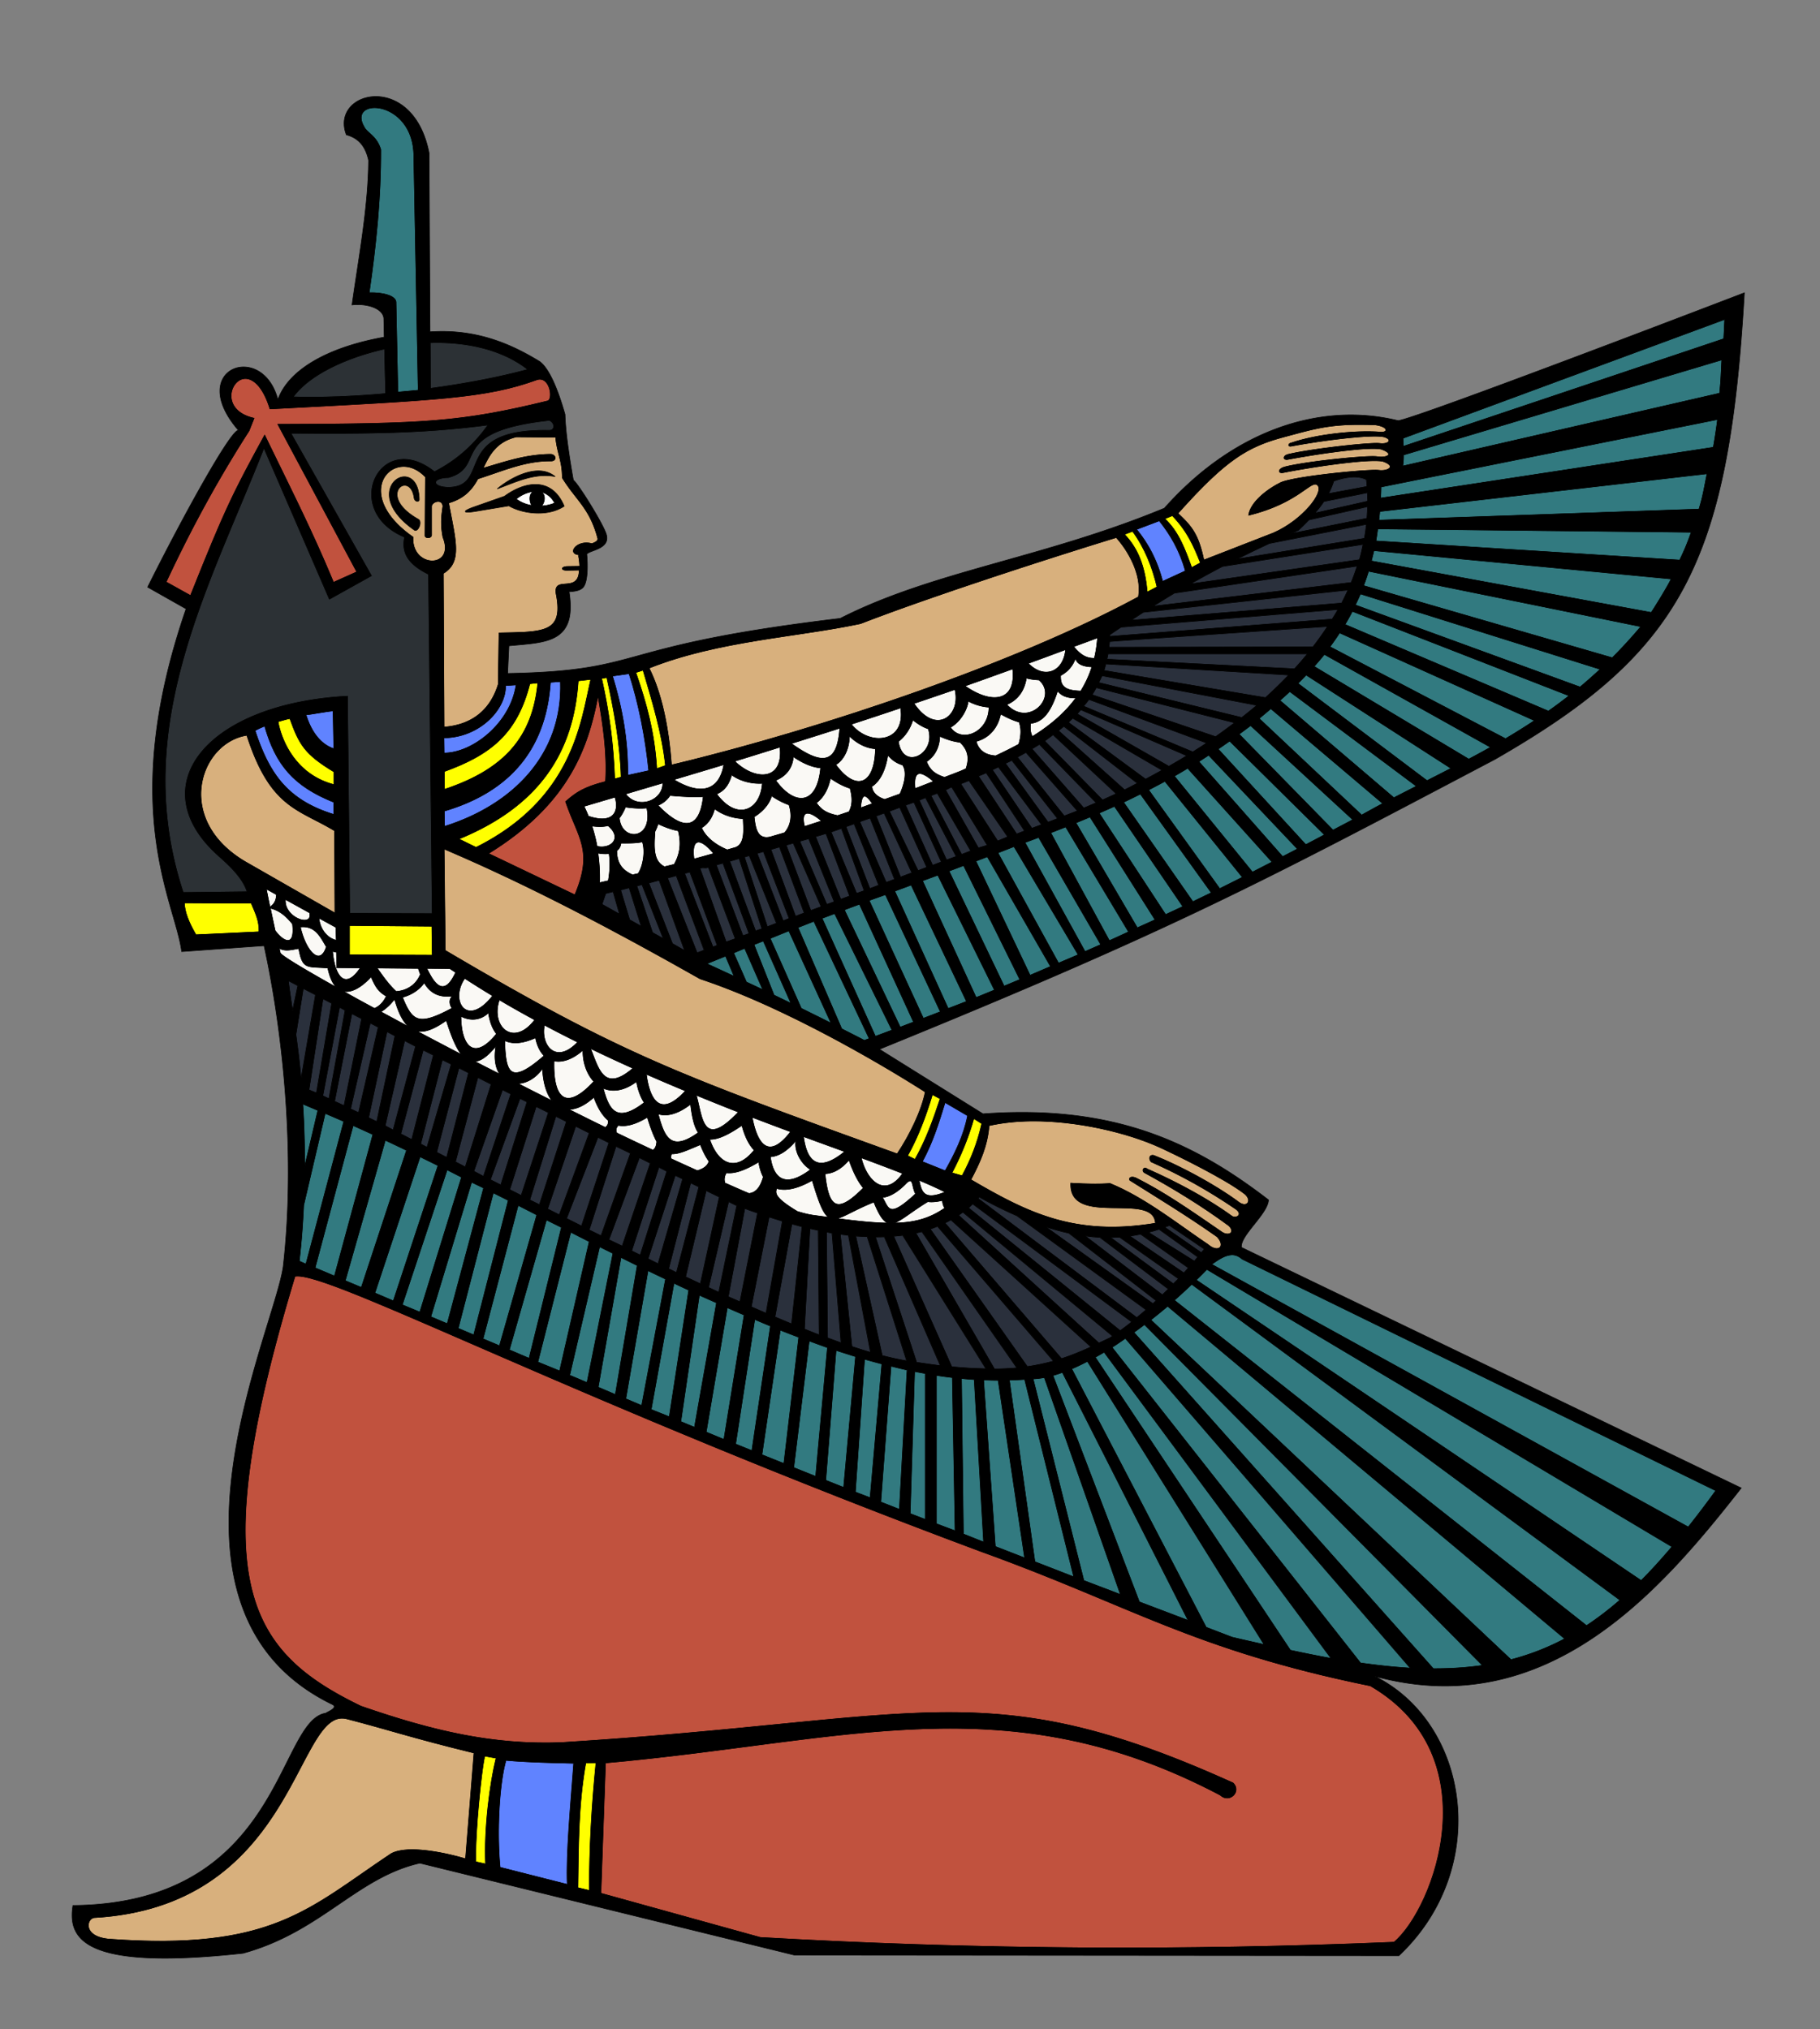 <svg xmlns="http://www.w3.org/2000/svg" viewBox="0 0 309.17 344.68" version="1.0"><rect x="0" y="0" width="309.17" height="344.68" fill="#808080" stroke="none"/><g fill-rule="evenodd" color="#000" stroke="#000" stroke-width=".1" fill="#d8b07d"><path d="M87.705 74.206l6.687.063c.232 2.674 1.153 4.06 1.125 6.875 2.301 3.785 4.663 5.114 6.033 10.312.08.434-.39.662-1 .906-2.481-.726-4.329 1.664-2.22 1.875-.021.09-.022.183-.032.282a13 13 0 01.188 1.687l-2.094.031c-1.079.022-1.196.648-.062.625l2.062-.031c-.035 4.229-4.633.672-3.875 4.249 1.178 6.43-2.1 6.29-9.75 6.44l-.125 8.72c-1.267 4.17-4.267 6.91-9.219 7.28l-.125-26.126c3.292-1.971 2.034-5.684.907-11.969 2.716-.774 4.014-2.344 4.968-4.094 4.251-1.346 7.988-3.074 12.438-3.031.913.003.91-.97 0-1.125-4.162.02-7.482 1.167-11.563 2.375 1.086-2.28 2.219-4.502 5.657-5.344zM41.923 124.89c4.008 12.42 8.721 12.48 14.907 16.22l.062 14-14.75-8.44c-12.835-7.14-8.328-20.52-.219-21.78z"/><path d="M68.736 79.237c1.166.045 2.402.597 3.531 1.782l-.062 9.968c-.015.451 1.013.51 1.093-.062v-4.844c-.072-.829 1.82-1.497 1.938-.094-.301 2-.371 3.251 0 5.25 2.211 5.396-5.368 5.393-5.094 0-8.53-5.963-5.569-12.158-1.406-12zM75.423 144.21c13.969 5.94 28.377 13.49 43.497 22.06 17.68 5.84 38.25 19.22 38.25 19.22-.62 3.16-2.64 7.33-4.78 10.53-37.3-13.48-46.59-16.76-76.779-34.56l-.188-17.25zM175.27 190.42c7.7-.06 16.15 1.96 21.59 4.41 2.31 1.04 11.11 5.29 14.56 7.97 1.35 1.11.42 2.49-1.03 1.41-3.86-2.88-10.02-6.2-14.37-7.91-.73-.22-.98.51-.47 1.06 5.02 2.22 9.72 4.85 14.34 8 1.4.99 0 1.76-.72 1.19-3.79-2.76-9.04-5.66-14.31-7.97-.55-.46-.98.22-.5.59 5.02 2.74 9.85 5.7 14.38 9.04 1.12 1.08.06 1.87-1.16 1.12-5.57-3.84-9.81-6.8-14.63-9.22-.8-.36-1.28-.02-1.03.38 4.97 3.12 9.94 6.14 14.82 9.59 1.54 1.65.19 2.83-1.54 1.34-5.27-3.54-10.65-7.91-16.65-10.37-1.72.12-3.89.11-6.66-.06-.3 7.58 14.12 1.27 14.38 6.81-13.79 2.28-21.83-1.83-31.38-7.41 1.56-2.92 2.84-5.79 3.1-9.18 2.24-.51 4.71-.76 7.28-.79zM189.61 91.3c1.95 2.154 4.42 6.257 3.78 10.09-20.59 11.16-53.51 22.39-79.34 28.57-.44-5.97-1.57-12.06-3.81-16.47 11.78-4.68 25.11-5.25 35.93-7.57 12.06-4.67 31.72-11.018 43.44-14.62zM231.11 72.112c.8.005 1.66.017 2.59.063 2.27.328 2.15 1.432.6 1.219-3.85-.287-10.49.335-14.91 1.843-.57.1-.62.579-.15.563 5.66-1.063 13.86-2.066 15.87-1.594 1.55.459.78 1.338-.78 1.125-1.44-.193-11.47.892-15.44 1.844-.89.163-1.04.941-.22.875 5.67-1.062 13.96-2.221 15.97-1.75 2.4.837.9 1.557-.69 1.281-1.46-.254-11.95.776-15.71 1.75-1.21.34-1.15 1.123-.25.938 5.62-1.105 14.81-2.404 16.93-1.907 2.4.838.84 1.745-.72 1.532-1.63-.22-14.38 1.03-16.65 2.093-2.15 1.048-5.12 3.265-5.44 5.532 8.71-2.126 10.68-6.268 11.75-5.063 1.07 1.211-2.61 5.933-7.56 8.094l-11.81 4.594c-.9-4.339-2.05-5.745-4.41-7.938 8.19-9.151 11.77-11.335 18.16-13.031 4.45-1.182 7.25-2.095 12.87-2.063zM58.048 291.86c.255 0 .542.03.813.1 7.119 1.84 10.966 3.2 21.656 5.81l-1.437 18c-2.711-.83-9.712-2.51-12.657-.88-14.024 9.34-20.165 16.56-48.031 14.5-4.377-.45-3.733-3.43-2.437-3.65 33.351-1.87 34.194-33.77 42.093-33.88z"/></g><g fill-rule="evenodd" color="#000" stroke="#000" stroke-width=".1"><path d="M90.986 83.456c1.227-.019 2.454.517 3.25 2-2.171.918-4.911.598-6.563-.687.86-.737 2.086-1.294 3.313-1.313z" fill="#fff"/><path d="M91.105 83.338c-1.829.151-1.059 3.125-.038 3.137 1.426.019 2.322-3.106.038-3.137z"/></g><g fill-rule="evenodd" color="#000" stroke="#000" stroke-width=".1" fill="#2c3135"><path d="M73.08 58.206c.071-.002.147.002.218 0 6.059-.167 12.091 1.191 16.375 4.563-4.946 1.335-10.675 2.414-16.562 3.218l-.031-7.781zM65.33 59.269l.187 7.593c-5.452.487-10.83.706-15.719.563 2.683-3.734 8.947-6.67 15.532-8.156zM82.923 72.175c-2.286 3.194-5.102 5.905-9.125 7.969-9.282-7.369-15.901 6.6-5.062 11.093-.584 2.668.631 4.625 4.062 6.313l.625 57.66-14.031-.07-.375-36.87c-23.943 1.27-35.178 15.32-21.844 27.15 1.877 1.67 4.06 3.71 4.813 6.07l-10.875.12c-9.196-27.86 4.355-51.717 13.719-75.529l11.125 25.689 7.125-3.97-13.688-24.219c12.164.062 22.052.124 33.531-1.406z"/><path d="M93.298 71.394c.998.372 1.04 1.748 0 1.718-16.759-.334-9.664 9.488-17.062 9.688-3.012-.045-2.941-1.654-.063-1.688 6.691-1.884-.519-7.8 17.125-9.718z"/></g><g fill-rule="evenodd" color="#000" stroke="#000" stroke-width=".1"><path d="M293 54.25l-54.66 20.188c0 .491.02.934.04 1.406l54.46-18.282c.05-1.102.12-2.196.16-3.312zm-.5 6.875l-54.09 16.156c.01.688-.03 1.34-.13 1.907l53.84-12.376c.27-2.591.23-3.029.38-5.687zm-.72 10.125l-57.19 11.469c-.01.645-.03 1.281-.06 1.906L291.06 76c.27-1.574.52-3.154.72-4.75zM290 80.469l-55.62 6.406c-.05.51-.1 1.003-.16 1.5l54.4-1.875c.72-2.355.88-3.634 1.38-6.031zm-55.97 9.375c-.1.697-.19 1.391-.31 2.062l51.62 3.25c.95-2.007 1.24-2.72 1.97-4.75l-53.28-.562zm-.65 3.687c-.14.603-.29 1.199-.44 1.781l47.56 8.748c.1-.12 2.37-3.68 3.41-5.716l-50.53-4.813zm-.91 3.5a37.3 37.3 0 01-.85 2.469l42.26 12.25c1.65-1.64 3.27-3.41 4.87-5.31l-46.28-9.409zm-1.38 3.849c-.27.65-.57 1.28-.87 1.9l38.19 13.94c1.15-.96 2.29-1.98 3.43-3.03l-40.75-12.81zm-1.37 2.96c-.39.77-.82 1.53-1.25 2.25l34.56 14.72c1.19-.83 2.36-1.71 3.53-2.62l-36.84-14.35zm-2.16 3.66c-.52.81-1.08 1.6-1.65 2.38l29.84 15.62c1.66-.98 3.3-2.01 4.94-3.09l-33.13-14.91zm-2.59 3.66c-.56.7-1.15 1.38-1.75 2.06l26.28 15.75c1.25-.66 2.48-1.33 3.72-2.03l-28.25-15.78zm-3.09 3.5c-.47.48-.93.96-1.41 1.43l21.94 16.53c1.36-.69 2.73-1.38 4.09-2.09l-24.62-15.87zm-2.79 2.81c-.54.52-1.12 1.02-1.68 1.53l19.37 16.53c1.28-.66 2.56-1.31 3.84-1.97l-21.53-16.09zm-3.21 2.91c-.66.56-1.33 1.12-2 1.68l17.43 16.41c.17-.09.33-.19.5-.28 1.03-.57 2.06-1.14 3.1-1.69l-19.03-16.12zm-3.44 2.87c-.08.07-.17.12-.25.19-.58.44-1.15.86-1.72 1.28l15.97 16.31c1.12-.6 2.25-1.17 3.37-1.78l-17.37-16zm-3.56 2.63c-.67.46-1.31.92-1.97 1.37l14.9 16.25c1.07-.56 2.13-1.12 3.19-1.69l-16.12-15.93zm-3.57 2.4c-.56.37-1.12.74-1.69 1.1l14.26 16.15c.84-.43 1.68-.87 2.53-1.31l-15.1-15.94zm-3.56 2.22c-.77.46-1.52.91-2.28 1.34l13.28 16.32c1.12-.57 2.23-1.15 3.34-1.72l-14.34-15.94zm-3.87 2.22c-.93.5-1.86.99-2.79 1.47l12.1 16.78c1.29-.64 2.58-1.29 3.87-1.94l-13.18-16.31zm-4.16 2.16c-.96.47-1.91.95-2.88 1.4l11.78 16.91c1.06-.51 2.11-1.02 3.16-1.53l-12.06-16.78zm-4.41 2.09c-.87.39-1.75.78-2.62 1.15L198 155.38c.98-.47 1.96-.91 2.94-1.38l-11.63-17.03zm-4.15 1.81c-.81.34-1.6.67-2.41 1l10.44 17.84c1.01-.46 2.03-.9 3.03-1.37l-11.06-17.47zm-4.13 1.69c-.85.34-1.71.67-2.56 1l9.97 18.34c1.09-.49 2.19-1 3.28-1.5l-10.69-17.84zm-4.59 1.78c-.78.29-1.57.58-2.35.87l10.22 18.54c.9-.4 1.8-.79 2.69-1.19l-10.56-18.22zm-4.19 1.56c-.92.35-1.83.72-2.75 1.07l10.31 18.74c1.12-.48 2.24-.94 3.35-1.43l-10.91-18.38zm-4.53 1.72c-.58.22-1.14.44-1.72.66-.08.03-.17.06-.25.09l9.22 19.41c1.17-.5 2.34-1 3.5-1.5l-10.75-18.66zm-4.03 1.5c-.82.31-1.67.63-2.5.94l9.37 19.56c.9-.37 1.8-.75 2.69-1.12l-9.56-19.38zm-4.38 1.63c-.88.32-1.72.63-2.62.96l9.12 19.85c1.05-.42 2.09-.86 3.13-1.28l-9.63-19.53zm-4.53 1.68c-.9.34-1.89.69-2.81 1.04l9.09 19.96c1.04-.41 2.09-.8 3.13-1.22l-9.41-19.78zm-4.37 1.63c-.93.34-1.84.65-2.79 1l9.22 20.03c.98-.37 1.94-.75 2.91-1.12l-9.34-19.91zm-4.41 1.62c-.85.32-1.72.64-2.59.97l9.5 19.94c.76-.29 1.52-.58 2.28-.88L146 153.59zm-4.22 1.6c-.72.27-1.41.53-2.16.81l9.07 20.06c.95-.35 1.9-.71 2.84-1.06l-9.75-19.81zm-3.53 1.31c-.9.34-1.8.71-2.72 1.06l7.44 17.22c1.29.67 2.62 1.32 3.84 1.97.29-.1.56-.21.85-.31l-9.41-19.94zm-4.25 1.62c-1.04.41-2.12.87-3.19 1.29l5.28 11.9c1.73.85 3.44 1.69 5.1 2.53L134 158.12zm-4.34 1.72c-.54.21-1.06.41-1.6.63l3.41 8.59 2.91 1.41-4.72-10.63zm-3.16 1.25c-.62.25-1.28.53-1.91.79l2.19 4.96c.94.44 1.88.87 2.81 1.32l-3.09-7.07zm-3.25 1.32c-1.08.43-2.11.85-3.22 1.31 1.55.7 3.12 1.43 4.69 2.16l-1.47-3.47z" fill="#327a80"/><path d="M229.81 81.031c-.94.036-2.05.261-3.25.688-.24.758-.54 1.464-.9 2.156l6.56-1.219c-.03-.398-.05-.786-.1-1.187-.6-.308-1.37-.474-2.31-.438zm2.47 2.657l-7.4 1.5c-.46.692-.97 1.342-1.54 2l9-2.032c0-.483-.04-.98-.06-1.468zm.03 2.374l-9.97 2.25c-.56.594-1.17 1.188-1.81 1.782-.45.194-.9.396-1.34.594l13.03-2.626c.05-.663.08-1.325.09-2zm-.19 3l-16.5 3.25c-1.86.864-3.72 1.762-5.56 2.688l21.72-3.531c.14-.79.26-1.6.34-2.407zm-.56 3.407l-23.9 3.75c-1.85.964-3.67 1.962-5.5 3l28.78-4.125c.25-.856.44-1.748.62-2.625zm-1 3.687l-31.06 4.594c-1.23.73-2.44 1.49-3.66 2.25l33.69-4.031c.39-.927.72-1.859 1.03-2.813zM229 100.22L194.22 104c-.7.45-1.4.91-2.1 1.38l35.79-2.91c.38-.74.75-1.5 1.09-2.25zm-1.69 3.31l-36.87 3c-.65.44-1.3.86-1.94 1.31v.28l37.81-2.93c.34-.55.69-1.1 1-1.66zm-1.78 2.88c-2.68.18-35.85 2.44-37.06 2.56-.02.34-.06.67-.09 1l34.65-.06c.89-1.14 1.72-2.31 2.5-3.5zm-37.31 4.65c-.05.32-.12.63-.19.94l31.88 1.62c.76-.83 1.51-1.69 2.21-2.56h-33.9zm-.38 1.72c-.1.37-.19.76-.31 1.13l27.44 4.62c1.37-1.26 2.7-2.54 3.97-3.87l-31.1-1.88zm-.65 2c-.17.41-.37.79-.57 1.19l24.32 5.94c.88-.69 1.74-1.39 2.59-2.1l-26.34-5.03zm-.97 2.03c-.23.41-.46.82-.72 1.22l21 7.13c1.11-.78 2.19-1.58 3.25-2.38l-23.53-5.97zm-1.25 2c-.28.4-.6.78-.91 1.16l18.56 7.78c.81-.51 1.61-1.01 2.38-1.53l-20.03-7.41zm-1.38 1.75c-.21.24-.4.49-.62.72l15.59 8.91c1.05-.61 2.07-1.2 3.06-1.81l-18.03-7.82zm-1.37 1.44c-.25.24-.49.48-.75.72l13.12 9.66c.96-.51 1.9-1.02 2.82-1.54L182.22 122zm-1.5 1.38c-.3.25-.62.5-.94.74l11.25 10.07c.75-.36 1.47-.76 2.19-1.13l-12.5-9.68zm-1.84 1.43c-.48.35-.94.73-1.44 1.07l9.84 10.03c.79-.36 1.58-.71 2.34-1.07l-10.74-10.03zm-2.32 1.63c-.41.27-.85.52-1.28.78l8.81 10.06c.72-.3 1.43-.6 2.13-.9l-9.66-9.94zm-2.28 1.37c-.48.28-.97.54-1.47.81l7.97 10c.76-.29 1.52-.57 2.25-.87l-8.75-9.94zm-2.4 1.35c-.36.18-.74.35-1.1.53l7.25 10c.55-.21 1.09-.42 1.63-.63l-7.78-9.9zm-2.29 1.12c-.34.17-.68.34-1.03.5l6.72 9.94 1.66-.63-7.35-9.81zm-2.06 1c-.43.2-.9.37-1.34.56l6.5 9.85 1.37-.53-6.53-9.88zm-2.94 1.31c-.56.25-.82.32-1.4.57l6.28 9.72 1.72-.72-6.6-9.57zm-2.93 1.1c-.61.24-.45.25-1.07.5l5.6 9.87 1.53-.47-6.06-9.9zm-2.44 1.06c-.36.14-.73.27-1.1.41l5.22 10 1.57-.6-5.69-9.81zm-2 .75c-.37.14-.72.3-1.1.44l4.66 10.15 1.66-.59-5.22-10zm-1.97.78c-.47.17-.97.33-1.44.5l4.6 10.22 1.5-.56-4.66-10.16zm-2.41.88c-.59.21-1.17.43-1.78.65l4.88 10.1 1.5-.57-4.6-10.18zm-2.65.96c-.45.17-.93.34-1.38.5l4.16 10.38 1.94-.72-4.72-10.16zm-2.38.85c-.58.21-1.19.41-1.78.62l4.5 10.32 1.44-.53-4.16-10.41zm-2.72.97c-.47.17-.93.33-1.4.5l4.06 10.53 1.53-.59-4.19-10.44zm-2.15.78c-.61.21-1.17.41-1.78.62l4.34 10.44 1.31-.47-3.87-10.59zm-2.63.87c-.59.18-1.18.36-1.78.53l4.28 10.66 1.53-.56-4.03-10.63zm-2.93.88c-.51.15-1.03.29-1.54.44l4.6 10.75 1.28-.47-4.34-10.72zm-2.63.75c-.41.12-.81.23-1.22.34l4.19 11.13 1.78-.66-4.75-10.81zm-2.34.66c-.49.14-.98.29-1.47.43l4.18 11.35 1.5-.57-4.21-11.21zm-2.72.78c-.37.1-.73.21-1.1.31l4.44 11.47 1.03-.41-4.37-11.37zm-2.41.68c-.28.08-.56.17-.84.25l3.9 11.85 1.57-.6-4.63-11.5zm-1.72.5c-.54.16-1.08.32-1.62.47l4.4 11.85 1.1-.38-3.88-11.94zm-2.75.78c-.38.11-.77.21-1.15.32l4.53 12.03 1.06-.38-4.44-11.97zm-2.47.72c-.77.21-.69-.05-1.46.16l4.46 12.53 1.57-.56-4.57-12.13zm-3.15.78c-.31.09-.61.17-.91.26l4.81 12.5.75-.29-4.65-12.47zm-2.31.63c-.51.13-1 .28-1.5.41l5.03 12.72 1.21-.47-4.74-12.66zm-2.91.78c-.6.15-1.19.32-1.78.47l4.03 10.31 2.09 1.19-4.34-11.97zm-2.91.75c-.3.08-.6.14-.9.22l2.68 7.94 1.85 1.03-3.63-9.19zm-2.18.53c-.49.12-.98.26-1.47.38l1.53 5.06 2 1.13-2.06-6.57zm-2.72.66c-.43.1-.86.21-1.28.31l-.63 1.84 3 1.69-1.09-3.84z" fill="#2a303c"/><path d="M186.44 108.34c-1.37.52-2.71 1-4.06 1.5 1.17 1.48 2.24 2.03 3.53 2 .26-1.09.44-2.25.53-3.5zm-5.41 2c-2.13.79-4.28 1.59-6.37 2.35 2.64 2.73 5.98 1.6 6.37-2.35zm1.66 1.47c-.49 1.4-1.4 2.34-2.53 2.94-.12 2.22 1.3 2.57 3.43 2.66.78-1.26 1.43-2.62 1.91-4.13-1.48-.06-2.54-.44-2.81-1.47zm-10.66 1.81c-2.72.98-5.43 1.97-8.12 2.91 4.61 3.25 8.78 2.64 8.12-2.91zm2.31 1.57c-.37 2.38-1.68 3.82-3.34 4.5 3.77 4.03 8.82-1.32 5.5-4.19-.72-.03-1.45-.12-2.16-.31zm-12.12 1.93c-2.33.81-4.65 1.6-6.97 2.38 3.71 5.53 8.08 2.14 6.97-2.38zm17.44.22c-1.14 3.59-2.52 5.35-4.6 5.54-.09.85-.06 1.65.32 2.24 2.92-1.8 5.47-3.92 7.4-6.56-1.41.02-2.46-.33-3.12-1.22zm-15.19 1.75c-.14 1.3-1.21 3.46-3.03 4.47 1.87 2.82 6.59.87 6.56-3.44a8.473 8.473 0 01-3.53-1.03zM153 120.25c-2.8.94-5.59 1.87-8.41 2.78 2.99 3.78 9.36 3.3 8.41-2.78zm16.97 1.03c-.48 2.39-1.98 4.09-4.16 4.66.37 1.39 1.36 2.33 3.31 2.47a80.36 80.36 0 003.94-1.97c.45-1.52.44-2.75.06-3.78-.93-.26-1.97-.71-3.15-1.38zm-14.91 1c-.46 1.54-1.34 2.81-2.47 3.69.77 5.13 6.53 2.12 5.1-2.16-.82-.28-1.68-.75-2.63-1.53zm-12.4 1.41c-2.74.88-5.49 1.75-8.25 2.62 5.25 3.78 7.82 3.58 8.25-2.62zm1.62 1.34c-.01 1.84-.74 3.9-2.31 4.88 3.16 4.38 6.6 3.84 6.75-2.72-1.45-.1-2.97-.75-4.44-2.16zm15.34.03c-.05 2.06-.98 3.5-2.24 4.32.63 1.63 1.63 2.2 3.06 2.68.91-.35 1.84-.7 2.75-1.06.3-.13.6-.28.9-.41.65-1.86.32-3.23-1-4.5-1.07-.12-2.23-.46-3.47-1.03zm-27.12 1.85c-2.55.8-5.13 1.61-7.72 2.4 3.44 3.36 8.36 3.44 7.72-2.4zm18.31 1.31c-.35 2.36-1.21 4.41-2.72 5.37.04 1 .89 1.82 2.19 2.22.87-.31 1.73-.62 2.6-.93.77-1.71 1.25-3.75.46-4.91 0-.01-.02-.02-.03-.03a4.82 4.82 0 01-2.5-1.72zm-16.06.31c-.15 2.07-1.37 3.37-3 4.03 3.13 4.37 7.07 4.38 7.66-2.12-1.28-.1-2.83-.65-4.66-1.91zm-11.78 1.35c-2.8.85-5.67 1.7-8.53 2.56 4.28 2.62 7.7 2.21 8.53-2.56zm33.31 1.53c-.83-.02-.99 1.05-.84 2.56 1.06-.39 2.1-.82 3.15-1.22-1.04-.9-1.82-1.33-2.31-1.34zm-32 .21c-.49 1.73-1.28 2.73-2.56 3.26 3.47 4.72 7.49 2.8 7.78-1.82-1.84.11-3.79-.39-5.22-1.44zm16.78.57c-.36 1.74-1.14 3.3-2.4 4.19.91 1.34 1.95 1.82 3.62 2.18.65-.21 1.3-.44 1.94-.65.73-1.35.51-2.75.19-4-.99-.3-2.1-.84-3.35-1.72zm-28.47.81c-2.08.62-4.21 1.24-6.34 1.88 2.11 2.78 6.42 1.14 6.34-1.88zm1.22 2.12c-.54.82-1.24 1.35-2.06 1.69 4.52 4.67 7.14 3.87 7.72-1.5-1.46.11-3.3.02-5.66-.19zm17.25.07c-.44 1.65-1.89 2.93-2.97 3.56.2 1.6.4 3.98 2.75 3.44.81-.25 1.64-.47 2.44-.72 1.21-1.42 1.26-3.13.75-4.75-.9-.31-1.88-.8-2.97-1.53zm15.82.06c-.05 0-.09.01-.13.03-.32.14-.49.83-.56 1.97.67-.23 1.33-.48 2-.72-.55-.84-1-1.28-1.31-1.28zm-42.41.16c-1.77.52-3.48 1.03-5.282 1.56.271.55.523 1.12.75 1.69 4.332 1.45 5.272-.86 4.532-3.25zm1.78 1.68c-.33.78-.69 1.4-1.06 1.88.37 4.1 5.82 3.76 4.69-1.72-1.1.1-2.31.04-3.63-.16zm15.13.29c-.34 1.35-1.05 2.55-2.22 3.24.66 1.53 2.19 2.84 4.37 3.76.47-.14.94-.28 1.41-.41 1.69-.66 1.36-3.12 1.31-4.91-1.52-.05-3.38-.54-4.87-1.68zm15.62.78c-.53.14-.69.88-.34 2.25.97-.32 1.93-.62 2.9-.94-.97-.83-1.76-1.3-2.31-1.31-.09-.01-.17-.02-.25 0zm-25.22 1.78c-.16.51-.34.94-.53 1.31-.19 2.72-.32 5.07 1.63 6 .54-.14 1.1-.26 1.65-.41.88-1.55 1.29-3.35.69-5.72-1.01-.18-2.14-.56-3.44-1.18zm-8.5.31c-.78.21-1.68.2-2.75.06.37 1.15.67 2.31.88 3.47 2.41.54 4.4-1.45 1.87-3.53zm5.84 2.75c-.9.22-2.05.23-3.65.22-.07.62-.35 1.03-.72 1.31.04 1.89.67 3.19 2.69 4.09.32-.07.65-.13.97-.21.84-1.3 1.25-3.78.71-5.41zm9.44.06c-.64.09-.93 1.02-.68 2.88 1.12-.31 2.25-.63 3.37-.94-1.1-1.32-2.07-2.03-2.69-1.94zm-17 1.85c.24 1.72.33 3.43.28 5.06.51-.12 1-.23 1.5-.35.28-1.65.35-3.21.13-4.62-.66.08-1.37.02-1.91-.09zM45.219 151s.336 1.71.625 3.09c.854-.54 1.085-1.29 1.125-2.12l-1.75-.97zm3.25 1.78c-.306 3.13 4.776 4.89 4.125 2.28l-4.125-2.28zm-2.563 1.5c.254 1.22.54 2.56.813 3.81 1.5 2.01 3.425 2.82 2.969-1.12-1.04-1.3-2.22-2.35-3.782-2.69zm8.25 1.66c.157 1.79 1.285 3.41 2.969 3.81l-.063-2.22-2.906-1.59zm-2.75 1.5c-.124 0-.273.01-.406.03.912 4.04 3.338 6.83 4.438 3.37-.936-1.54-1.761-3.44-4.032-3.4zm-4 3.62c.058.23.138.63.188.82.105.42 3.877 2.7 9.656 5.93-.662-.6-1.207-1.66-1.562-3.37-3.511-.31-4.281.37-4.938-3.32-1.129.17-2.294.57-3.344-.06zm9.063.53c.406 4.5 2.217 6.63 4.75 2.82l-4-.03-.063-2.63a5.682 5.682 0 01-.687-.16zm7.562 2.85c.988 1.4 1.975 2.82 3.25 4 1.874-.12 3.439-1.18 4.125-2.91-.003-.01.004-.02 0-.03-.121-.33-.24-.66-.344-1l-7.031-.06zm8.438.06c.887 1.72 2.685 5.63 4.937.69-.332-.22-.669-.44-1-.66l-3.937-.03zm-9.438 1.41c-1.403 1.57-3.283 2.88-4.843 2.43 1.658.93 3.475 1.93 5.406 2.97.952-.37 1.625-1.21 2.031-2.09-1.325-.76-1.806-1.49-2.594-3.31zm15.907.28c-2.644 3.74.325 8.62 4.75 2.97-1.598-.96-3.181-1.96-4.75-2.97zm-6.876.75c-.876 1.19-2.087 2.02-3.718 2.47 1.697 4.13 2.704 4.95 8.437 1.87-.472-.74-.539-1.54.125-2.09-2.549.33-3.947-.7-4.844-2.25zm-5.156 2.9c-.487.68-1.466 1.62-2.25 2.04 1.57.84 3.154 1.7 4.875 2.62-.932-.76-1.755-2.18-2.437-4.56a8.045 8.045 0 01-.188-.1zm17.906 0c-1.57 4.51 2.359 8.22 6.032 3.41-2.021-1.1-4.038-2.23-6.032-3.41zm-1.843 2.19c-1.49 1.45-3.331 1.32-4.688.59.016 5.08 2.233 7.77 6.063 3-.696-.87-1.15-2.08-1.375-3.59zm-7.157 1.31c-1.822 1.28-3.596 2.19-5.156 1.75 2.495 1.33 5.086 2.69 7.782 4.1-1.052-1.27-1.847-3.46-2.626-5.85zm16.657.78c-.714 3.43 1.952 6.86 5.656 2.91-1.89-.94-3.774-1.9-5.656-2.91zm-1.5 2.16c-2.204 1.01-3.948 1.1-5.25.47.154 5.44.791 7.77 6.719 2.59-.699-.68-1.213-1.73-1.469-3.06zm-6.719 1.38c-1.431 1.8-2.617 2.58-3.625 2.65 1.402.73 2.85 1.46 4.281 2.19-.717-1.07-1.037-2.69-.656-4.84zm16.03.43c1.38 3.3 2.21 7.71 7.25 3.38-2.41-1.08-4.82-2.2-7.25-3.38zm-1.249.29c-1.81 1.59-3.536 2.14-4.937 1.84-.191 6.45 2.05 8.63 6.786 3.5-1.211-1.3-1.897-3.28-1.849-5.34zm-6.875 3.12c-1.181 1.67-2.772 2.52-4.218 2.56 1.945.99 3.915 1.99 5.874 2.97-.954-1.18-1.544-3.09-1.656-5.53zm17.624.97c.4 3.16 1.79 8.16 6.66 2.84-2.2-.91-4.42-1.86-6.66-2.84zm-1.66 1.25c-2.19 1.64-4.15 1.81-5.68 1.12.97 3.63 2.23 6.15 7 2.47-.64-.98-1.08-2.23-1.32-3.59zm10.13 2.31c1.09 3.55.95 9.47 7.19 2.88-2.36-.91-4.75-1.89-7.19-2.88zm-17.37.35c-1.579 1.43-3.042 2.08-4.318 2.06 2.112 1.05 4.188 2.09 6.248 3.09.49-.32.56-.75.5-1.22-.92-.77-1.74-2.03-2.43-3.93zm16.43 1.18c-2.24 1.73-4.08 2.12-5.53 1.66 1.05 3.93 2.12 6.59 6.84 3.19-.69-1.01-1.06-2.67-1.31-4.85zm-7.34 2.22c-1.87 1.12-3.51 1.66-4.94 1.38-.32.32-.52.71-.28 1.31 2.07 1 4.13 1.97 6.13 2.91 0 0 .02-.01.03 0 .48-.31.61-.84.65-1.44v-.03c-.52-.97-1.04-2.29-1.59-4.13zm17.78 0c.7 3.7 2.4 7.88 6.56 2.47-2.13-.79-4.31-1.61-6.56-2.47zm-1.72 1.38c-2.48 1.7-4.23 2.45-5.5 2.37 1.36 4.04 4.35 5.86 7.59 1.85-.88-.91-1.59-2.32-2.09-4.22zm10.44 1.9c.65 4.92 2.95 5.91 7.03 2.56-2.28-.83-4.53-1.64-7.03-2.56zm-1.25.66c-1.51 1.82-3.02 2.71-4.38 2.78.52 3.77 2.53 5.44 6.85 2.19-1.75-1.12-2.82-3.34-2.47-4.97zm-16.25.72c-2.15.89-3.68 1.64-4.91 1.56-.09.24-.14.53-.09.84 1.52.71 3.02 1.38 4.47 2.04 1.02-.3 1.72-.75 2-1.6-.52-.72-1.01-1.66-1.47-2.84zm27.31 2.22c.87 3.75 3.94 7.1 7.06 2.68-2.12-.84-4.55-1.75-7.06-2.68zm-2.06.37c-1.4 1.65-2.81 2.3-4.1 2.35.64 6.04 2.16 6.82 6.54 2.43-.92-1.1-1.73-2.72-2.44-4.78zm-15.34.35c-2.19 1.3-3.97 2.02-5.5 1.84-.35.53-.44 1.16-.26 1.75 1.4.6 2.84 1.26 4.1 1.78 1.38-.14 2.04-1.39 2.44-2.81 0-.01-.01-.02 0-.03-.36-.67-.62-1.51-.78-2.53zm27.21 3.09c.43 1.84.68 3.62 4.47 2.03-1.3-.66-2.82-1.34-4.47-2.03zm-18.12.03c-2.23 1.27-4.37 1.89-6.03 1.38-.38.87-.19 1.71 3.5 3.93 1.05.32 1.93.53 2.62.63 1 .14 1.85.25 2.75.37-.94-.59-1.66-2.4-2.84-6.31zm16.65.09c-.13-.01-.31.08-.56.29-1.56 1.63-2.95 2.42-4.18 2.53 1.14 1.87 1.01 3.68 5.65-.6-.53-.99-.45-2.18-.91-2.22zm5.47 3.32c-1.05.26-1.85.3-2.5.21-2.91 1.77-4.61 3.36-5.87 3.66 3.75-.05 6.26-.82 8.78-2.56-.22-.3-.37-.73-.41-1.31zm-11.65.28c-3.18 1.26-5.02 2.52-6.32 2.81 3.6.47 6.46.76 8.82.78-.83-.23-1.56-1.28-2.5-3.59z" fill="#faf9f5"/><path d="M48.969 166.59c.121 1.13.402 3.03.719 5.16l.906-4.31c-.534-.28-1.098-.57-1.625-.85zm2.531 1.32l-1.25 7.84c.334 2.45.666 5.04.875 7.63L53.594 169c-.702-.36-1.402-.73-2.094-1.09zm3.344 1.75l-2.375 15.5c.407.17.83.33 1.281.53l2.594-15.25c-.511-.27-.994-.52-1.5-.78zm2.812 1.43l-2.844 15.07c.344.15.699.33 1.063.5l2.75-15.04c-.326-.16-.645-.36-.969-.53zm2.094 1.1l-2.938 14.9c.513.24 1.081.49 1.626.75l3-14.78c-.567-.29-1.125-.58-1.688-.87zm3.125 1.59l-3.344 14.6c.481.23.875.41 1.375.65l3.344-14.53c-.467-.24-.91-.48-1.375-.72zm2.844 1.47l-3.125 14.63c.473.23.916.44 1.406.68l3.094-14.59c-.467-.24-.91-.48-1.375-.72zm3 1.53l-3.313 14.47c.442.22.922.49 1.375.72l3.813-14.22c-.62-.31-1.259-.66-1.875-.97zm3.156 1.6l-3.813 14.24c.632.32 1.224.64 1.876.97l3.687-14.34c-.579-.29-1.173-.58-1.75-.87zm3.25 1.65l-3.687 14.31c.34.18.748.39 1.093.57l4.125-14.13c-.508-.25-1.024-.49-1.531-.75zm2.813 1.38l-3.782 14.34c.551.28 1.157.59 1.719.87l3.719-14.37c-.558-.28-1.101-.56-1.656-.84zm3.218 1.62l-3.812 14.35c.54.27 1.138.59 1.687.87l4.407-14.06c-.761-.38-1.523-.78-2.282-1.16zm4.188 2.09l-4.875 13.85c.547.28 1.102.59 1.656.87l4.656-14-1.437-.72zm2.968 1.47l-5.031 13.82c.596.3 1.179.59 1.781.9l4.469-14.12c-.405-.2-.814-.39-1.219-.6zm2.75 1.38l-4.5 14.12c.664.34 1.299.66 1.969 1L93.156 189c-.698-.35-1.396-.68-2.094-1.03zm3.344 1.65l-4.437 14.22c.542.28 1.111.54 1.656.82l4.594-14.13c-.607-.3-1.206-.6-1.813-.91zm3.375 1.69L93 205.38c.665.33 1.331.66 2 1l5.09-13.91c-.769-.38-1.536-.77-2.309-1.16zm3.779 1.88L96.219 207c.859.43 1.698.85 2.562 1.28l4.659-14.16c-.63-.3-1.25-.62-1.88-.93zm3.06 1.53l-4.56 14.22c.68.33 1.36.66 2.03 1l5-14.03c-.83-.41-1.63-.78-2.47-1.19zm3.97 1.94l-5.18 13.93c.75.38 1.52.73 2.28 1.1l4.78-14.1c-.63-.31-1.24-.62-1.88-.93zm3.32 1.62l-4.63 14.22 1.47.72 4.53-14.25c-.46-.23-.91-.46-1.37-.69zm2.78 1.38l-4.63 14.18c.58.28 1.15.57 1.72.85l4.19-14.41c-.43-.21-.86-.41-1.28-.62zm2.62 1.28l-3.75 14.59 1.35.66 3.81-14.57c-.47-.22-.94-.45-1.41-.68zm2.63 1.31l-3.5 14.66c.85.4 1.68.79 2.53 1.18l3.22-14.75c-.74-.36-1.51-.73-2.25-1.09zm46.4 1.09c-.07.09-.14.17-.22.25l26.97 20.25c.53-.43 1.06-.87 1.6-1.34l-21.94-15.97c-2.2-.96-4.35-2.03-6.41-3.19zm-42.59.78l-3.41 14.6c.59.27 1.18.55 1.75.81l3.07-14.75c-.11-.04-.21-.08-.32-.12-.35-.18-.73-.36-1.09-.54zm41.47.38c-.24.23-.47.47-.72.69l25.78 20.87c.64-.46 1.3-.96 1.97-1.5l-27.03-20.06zm-38.72.78l-2.81 15c.67.3 1.34.58 2 .88l3-15.1c-.74-.25-1.47-.51-2.19-.78zm37.06.63c-.24.18-.5.36-.75.53l23.85 21.72c.62-.3 1.22-.56 1.87-.88.15-.09.32-.21.47-.31l-25.44-21.06zm-32.94.81L127.59 222c.85.37 1.7.74 2.53 1.09l2.79-15.65c-.77-.23-1.53-.47-2.29-.72zm30.91.5c-.34.19-.68.36-1.03.53l19.81 23.06c1.67-.54 3.32-1.22 5.03-2l-23.81-21.59zm-27.03.69l-2.88 15.81c.95.4 1.92.81 2.85 1.19l1.78-16.53c-.59-.15-1.17-.31-1.75-.47zm64.16.25c-.28.11-.57.2-.85.31l6.25 4.34c.17-.21.37-.41.53-.62l-5.93-4.03zm-39.41.15c-.42.17-.82.33-1.25.47l16.5 23.38c1.56-.23 3.04-.54 4.47-.94l-19.72-22.91zm18.31.07l18.28 13.09c.19-.17.38-.36.57-.53l-14.85-11.47c-1.34-.29-2.68-.67-4-1.09zm-40 .31l-.94 17.09c.85.34 1.72.69 2.54 1L139 209c-.48-.1-.96-.2-1.44-.31zm59.32.12c-.61.21-1.22.38-1.82.53l7.82 4.91c.2-.24.39-.48.59-.72l-6.59-4.72zm-40.29.41c-.33.09-.68.17-1.03.25l13.35 23.09c1.36-.01 2.62-.07 3.84-.18l-16.16-23.16zm-16.21.06l.18 18c.78.29 1.56.58 2.32.84l-1.54-18.65c-.32-.06-.64-.13-.96-.19zm53.62.31c-.71.16-1.41.29-2.12.38l9.21 6.28c.27-.29.52-.58.79-.87l-8.07-5.69.19-.1zm-51.28.07l1.97 19.09c1.09.36 2.17.7 3.19 1l-3.76-19.91c-.47-.05-.93-.12-1.4-.18zm10.62.18c-.52.07-1.03.12-1.56.16l9.88 22.19c2.12.2 4.06.31 5.84.34l-14.16-22.69zm30.94.1l13.16 10.03c.34-.33.69-.66 1.03-1l-11.63-8.78c-.86-.04-1.7-.14-2.56-.25zm-38.94.03l4.5 20.31c1.51.39 2.9.69 4.19.91l-6.72-21.13c-.65-.03-1.31-.03-1.97-.09zm4.88.12c-.51.02-1.02.04-1.53.03l7 21.32c1.42.2 2.78.41 4.06.56l-9.53-21.91zm39.94.07c-.52.03-1.02.05-1.54.06l10.69 7.87c.29-.29.6-.58.88-.87l-10-7.06h-.03z" fill="#2a303c"/><path d="M51.406 187.53c.206 2.89.335 6.64.313 10.81L54 188.62c-.863-.36-1.731-.74-2.594-1.09zm3.813 1.59l-3.657 15.63c-.141 3.1-.376 6.3-.75 9.5.483.2.681.3 1.157.5l6.437-24.25c-1.066-.47-2.122-.92-3.187-1.38zm4.75 2.07L53.5 215.38c1.335.56 2.029.86 3.312 1.4l6.532-24.06a251.28 251.28 0 00-3.375-1.53zm5.469 2.5l-6.813 23.87c1.042.44 1.741.73 2.75 1.16l7.687-23.31c-1.211-.58-2.412-1.16-3.624-1.72zm5.906 2.81l-7.688 23.16c1.131.47 2.065.88 3.156 1.34l7.594-23c-1.018-.5-2.043-1.01-3.062-1.5zm4.594 2.22l-7.626 22.94c1.018.43 2.016.83 3 1.25l7.094-22.94c-.827-.41-1.64-.84-2.468-1.25zm4.156 2.09l-6.938 22.88c.907.38 1.932.81 2.813 1.19l6.187-23.07c-.684-.34-1.377-.66-2.062-1zm3.687 1.81l-5.969 23.04c.818.34 1.861.78 2.657 1.12l5.875-22.87c-.856-.44-1.706-.85-2.563-1.29zM88 204.75l-5.969 22.69c.83.35 2.004.84 2.813 1.18l6.344-22.24c-1.066-.55-2.12-1.09-3.188-1.63zm4.812 2.47L86.5 229.31c.957.41 2.445 1.05 3.375 1.44l5.5-22.25c-.85-.43-1.711-.85-2.563-1.28zm4.126 2.09l-5.594 22.07c1.261.53 2.501 1.01 3.718 1.53l5.028-22c-1.04-.53-2.105-1.07-3.152-1.6zm4.902 2.47l-5.09 21.84 2.969 1.26 4.401-21.97c-.75-.38-1.52-.75-2.28-1.13zm107.63 1.38c-.17-.02-.33.01-.5.03-1.12.13-2.2.93-3.13 1.56l-.03.03 80.97 44.63c1.53-1.93 3.1-3.99 4.69-6.19L211 213.88c-.51-.45-1.02-.68-1.53-.72zm-104 .43l-3.88 22.07c.97.4 1.99.85 2.94 1.25l3.72-21.94c-.92-.45-1.86-.92-2.78-1.38zm99.53 2.03c-.6.62-1.2 1.22-1.81 1.82l75.59 51.06c1.74-1.73 3.48-3.67 5.25-5.75L205 215.62zm-94.94.22l-3.78 21.78c.9.38 1.84.79 2.72 1.16l4.06-21.5c-1-.48-1.99-.95-3-1.44zm4.41 2.13l-3.88 21.47c1.03.42 2.08.82 3.1 1.25l3.31-21.53c-.84-.4-1.69-.79-2.53-1.19zm87.97.19c-.98.93-1.97 1.84-2.97 2.72l70.03 55.28c1.91-1.27 3.8-2.71 5.69-4.35l-72.75-53.65zM118.78 220l-3.16 21.5c.78.32 1.57.65 2.35.97l3.75-21.16c-.97-.44-1.96-.86-2.94-1.31zm79.56 1.88c-.95.8-1.92 1.59-2.87 2.34l61.19 57.72c3.17-.83 6.2-1.99 9.15-3.56l-67.47-56.5zm-74.81.24l-3.59 21.16c1 .41 2.01.84 3.03 1.25l3.44-21.15c-.96-.42-1.92-.83-2.88-1.26zm4.66 2l-3.25 21.19c.89.37 1.87.76 2.78 1.13l3.16-21.19c-.9-.36-1.79-.75-2.69-1.13zm66.22.88c-.61.46-1.21.91-1.82 1.34l50.88 57.13c2.92.01 5.72-.17 8.37-.56L194.41 225zm-61.88.94l-3.12 21.18c1.23.5 2.48 1 3.75 1.5l2.53-21.46c-1.05-.4-2.1-.8-3.16-1.22zm58.63 1.4c-.78.54-1.52 1.06-2.28 1.54l42.21 53.62c2.98.42 5.81.72 8.5.88l-48.43-56.04zm-53.72.44l-2.63 21.53c1.28.51 2.43.97 3.75 1.5l2-21.9c-1.04-.36-2.08-.75-3.12-1.13zm4.56 1.6l-1.75 22.09c.95.37 2.09.83 3.06 1.22l2.03-22.25c-1.1-.34-2.22-.7-3.34-1.06zm45.56.31c-.51.3-1.03.59-1.53.87l33.16 49.78c2.4.51 4.71.99 6.93 1.38l-38.56-52.03zm-40.72 1.19l-1.56 22.59c.82.32 1.69.64 2.53.97l2-22.75c-.99-.26-1.97-.53-2.97-.81zm37.88.37c-.93.48-1.82.91-2.69 1.28l22.85 43.91c1.59.61 2.74 1.05 4.4 1.68 1.89.46 3.68.85 5.47 1.26l-30.03-48.13zm-33.38.81l-1.75 23.1c1.09.42 2.07.81 3.19 1.25l1.31-23.69c-.91-.2-1.83-.43-2.75-.66zm4 .91l-.75 24.15c.91.36 1.66.64 2.6 1v-24.81c-.61-.11-1.23-.22-1.85-.34zm25.13.15c-.56.21-1.1.39-1.63.54l14.69 38.46c2.74 1.05 5.38 2.04 8.31 3.16l-21.37-42.16zm-21.44.5v25.22c.97.38 2.22.83 3.22 1.22l-.47-26.06c-.91-.11-1.83-.23-2.75-.38zm18.38.38c-.69.13-1.34.21-1.94.22l8.62 34.28c1.9.73 4.25 1.61 6.25 2.38L177.41 234zm-14.1.16l.31 26.43c1.11.43 2.33.94 3.47 1.38l-1.59-27.63c-.73-.04-1.45-.11-2.19-.18zm10.75.15c-.86.07-1.75.1-2.62.13l4.34 30.87c2.19.84 4.3 1.67 6.63 2.57l-8.35-33.57zm-7 .1l2 28.31c1.68.64 3.24 1.26 5 1.94l-4.5-30.19c-.83 0-1.66-.03-2.5-.06z" fill="#327a80"/></g><g fill-rule="evenodd" color="#000" stroke="#000" stroke-width=".1" fill="#c1523e"><path d="M50.705 216.77c7.366.33 47.57 21.28 115.94 46.78 25.39 9.15 36.04 16.67 66.13 22.81 20.5 11.91 10.89 37.74 4.03 43.56-35.89 1.51-71.79 1.26-107.69-.81l-27.06-7.5.78-22.15c41.06-3.66 68.2-13.62 104.44 5.46 1.57 1.47 3.65-.63 2.15-2.06-41.95-18.92-52.46-10.67-114.15-6.84-11.502.41-21.581-1.89-34.003-6.19-19.406-9.4-26.818-21.41-11.187-73.03.169-.03.387-.04.625-.03zM101.58 118.17c.81 4.75 1.59 9.65 1.28 14.6-3.603.93-4.942 1.78-6.78 3.4 2.098 6.19 4.78 8.27 1.562 15.85l-14.687-7.03c13.901-8.56 16.952-18.26 18.625-26.82z"/></g><g fill-rule="evenodd" color="#000" stroke="#000" stroke-width=".1"><path d="M109.24 113.83c1.55 5.31 3.2 10.56 3.81 16.22l-1.5.53c-.39-6.28-1.81-11.28-3.56-16.34l1.25-.41z" fill="#ff0"/><path d="M106.86 114.42c1.67 5.2 2.79 10.98 3.34 16.5l-3.59.79c.08-5.99-.96-11.61-2.59-16.88l2.84-.41z" fill="#6083ff"/><path d="M103.08 115.08c1.24 5.59 2.26 11.23 2.44 16.94l-1.13.31c-.18-5.89-.96-11.56-2.22-17.09l.91-.16z" fill="#ff0"/><path d="M196.92 88.456c1.9 2.363 3.49 5.099 4.44 8.531l-3.87 1.782c-.95-3.617-2.44-6.397-4.44-8.844l3.87-1.469z" fill="#6083ff"/><path d="M192.39 90.237c2.1 2.894 3.36 6.1 4.16 9.469l-1.69.874c-.32-3.614-1.19-7.024-3.87-9.811l1.4-.532zM199.14 87.581c2.54 2.631 3.65 5.167 4.78 8.031l-1.5.813c-1.14-3.122-2.23-6.143-4.59-8.313l1.31-.531zM158.36 185.92l1.34.72c-1.15 3.51-2.42 7.04-4.28 10.32l-1.28-.63c1.73-3.09 3.08-6.61 4.22-10.41z" fill="#ff0"/><path d="M160.52 187.27l3.84 2.25c-.66 3.39-2.15 6.42-3.81 9.37l-3.91-1.56c1.84-3.39 2.87-6.79 3.88-10.06z" fill="#6083ff"/><path d="M165.39 189.99l1.38.87c-.7 3.18-1.82 6.06-3.35 8.88l-1.75-.5c1.57-2.96 2.87-6.18 3.72-9.25zM82.33 298.3l1.937.34c-1.054 4.29-2.047 11.91-1.781 18l-1.688-.37c-.141-4.97 1.023-16.15 1.532-17.97z" fill="#ff0"/><path d="M85.923 299.02c3.701.33 7.831.41 11.532.5-.562 7.52-1.301 15.3-1.094 20.59l-11.438-2.9c-.591-6.22-.12-14.3 1-18.19z" fill="#6083ff"/><path d="M101.24 299.42c-.74 7.43-1.14 14.48-1.13 21.72l-1.968-.47c.097-7.12.088-14.29 1.344-21.21l1.754-.04z" fill="#ff0"/></g><g fill-rule="evenodd" color="#000" stroke="#000" stroke-width=".1"><path d="M100.36 115.39c-1.684 7.32-3.056 20.34-19.499 28.57l-2.938-1.44c13.954-5.72 19.509-15.01 20.282-26.88l2.155-.25z" fill="#ff0"/><path d="M95.205 115.77c.446 12.48-8.189 21.01-19.719 24.62l-.031-2.62c10.161-2.99 17.196-9.59 18.031-21.88l1.719-.12z" fill="#6083ff"/><path d="M91.361 115.99c-.878 9.02-5.423 14.65-15.906 18.12v-3.06c8.119-2.93 12.403-6.61 14.531-14.91l1.375-.15z" fill="#ff0"/><path d="M87.673 116.33c-.972 6.63-7.507 11.63-12.25 11.59l-.031-2.59c6-.04 10.557-4.79 10.469-8.87l1.812-.13zM56.58 120.77l.125 6.44c-2.291-.78-3.844-2.89-4.75-5.79.668-.04 4.089-.68 4.625-.65z" fill="#6083ff"/><path d="M49.236 122.05c1.591 4.43 2.515 6.05 7.5 9.06v2.19c-6.371-1.65-8.894-7.24-9.531-10.72.613-.16 1.38-.41 2.031-.53z" fill="#ff0"/><path d="M44.955 123.33c1.882 6.6 4.935 10.21 11.75 12.94v2.09c-8.115-2.48-11.054-7.19-13.407-14.25.486-.29 1.057-.54 1.657-.78z" fill="#6083ff"/></g><g fill-rule="evenodd" color="#000" stroke="#000" stroke-width=".1"><path d="M41.642 64.3c1.341-.022 3.02 1.296 4.219 5.156 28.842-1.499 36.771-1.859 45.281-4.937 2.258-.792 2.887 3.279 1.906 3.593-14.801 3.602-20.888 3.891-45.843 3.969l13.406 25.063-3.969 1.781c-3.881-9.353-7.688-16.71-11.687-25-5.425 9.952-6.712 12.506-12.594 27.245l-4.156-2.308c3.959-8.474 8.504-17.01 14.093-25.687l.844-2.125c-5.76-1.285-4.126-6.708-1.5-6.75z" fill="#c1523e"/><path d="M63.955 18.3c2.586.182 6.195 2.588 6.343 7.937l.75 40.063-3.468.312-.313-15.156c.089-1.218-2.261-1.791-4.562-1.719 1.18-8.117 2.008-16.227 1.968-24.343-.716-2.344-2.311-2.774-2.812-3.813-1.31-2.221.082-3.423 2.094-3.281z" fill="#327a80"/><path d="M31.298 153.36l11.375.06c.768 1.81 1.386 3.07 1.313 4.88l-10.719.5c-1.12-1.92-1.931-3.81-1.969-5.44zM59.33 157.21l14.031.12.062 4.94-14.093-.06v-5z" fill="#ff0"/></g><path d="M63.767 16.394c-3.532.039-6.351 2.773-4.937 6.5 1.754.495 3.17 1.56 3.78 4.343-.067 8.081-1.681 16.482-2.811 24.563 2.597-.288 5.35.608 5.406 2.375l.062 3.093c-9.928 1.782-16.355 5.728-18.062 10.628-2.628-10.118-15.786-5.27-6.688 5.22-1.168-.38-9.413 14.53-15.437 26.62l6.53 3.69c-11.748 34.11-1.823 49.79-.75 58.22l14-1c3.376 15.5 5.342 36.12 3.25 54.5-1.605 11.25-24.385 58.38 8.25 74.34 1.284.56-.747 1.3-1.03 1.53-8.234 1.27-7.454 32.34-42.937 32.66-.937 5.76 1.935 11.08 28.906 8.12 13.244-3.63 19.32-12.89 30.03-15.31l63.656 15.63 102.66.09c15.76-14.89 11.94-39.51-4.13-47.47 29.55 8.06 48.97-15.01 62.28-31.97l-84.9-40.87c-.27-2 4.49-5.69 4.59-8.07-12.48-9.61-26.1-16.27-48.5-14.62l-17.59-10.97c50.22-20.44 65.02-28.42 104.56-49.25 31.48-18.07 39.71-32.89 42.37-79.249 0 0-55.27 21.209-58.81 21.719-13.45-3.31-28.18 1.87-39.72 14.87-20.65 8.55-39.19 10.64-55.06 18.72-39.73 4.75-32.41 8.89-56.5 9.35l.22-4.69c6.12-.61 11.63-.34 10.22-9.19 1.2-.06 2-.26 2.44-.81.78-.99.73-3.96.56-5.56.42-.69 4.02-.85 3.34-3.32-.48-1.74-4.79-8.67-5.62-9.28-.68-3.89-1.31-7.94-1.41-11.15-1.22-4.28-2.67-7.75-4.28-8.97-4.247-2.591-10.102-5.483-18-5.095-.224.011-.434.018-.656.031l-.156-30.344c-1.353-7.024-5.593-9.664-9.126-9.624zm.188 1.906c2.587.182 6.195 2.588 6.344 7.937l.75 40.059-3.47.32-.312-15.16c.089-1.218-2.26-1.791-4.562-1.719 1.18-8.117 2.008-16.227 1.969-24.343-.716-2.344-2.312-2.774-2.813-3.813-1.31-2.221.082-3.423 2.094-3.281zm229.03 35.937c-.04 1.116-.11 2.21-.16 3.313l-54.46 18.276c-.02-.47-.04-.91-.04-1.4l54.66-20.189zm-219.9 3.969c.072-.002.147.002.219 0 6.058-.167 12.09 1.191 16.375 4.56-4.947 1.34-10.675 2.42-16.563 3.22l-.031-7.78zm-7.75 1.062l.187 7.598c-5.451.48-10.83.7-15.718.56 2.682-3.74 8.946-6.671 15.53-8.158zm227.16 1.844c-.15 2.654-.11 3.094-.37 5.684l-53.85 12.38c.1-.57.14-1.22.13-1.91l54.09-16.154zm-250.84 3.184c1.34-.02 3.02 1.3 4.218 5.16 28.842-1.5 36.77-1.86 45.284-4.94 2.25-.79 2.88 3.28 1.9 3.6-14.798 3.6-20.884 3.89-45.84 3.97l13.406 25.06-3.968 1.78c-3.882-9.35-7.69-16.71-11.688-25-5.425 9.95-6.712 12.5-12.594 27.25l-4.156-2.31c3.959-8.48 8.505-17.01 14.094-25.69l.844-2.13c-5.761-1.28-4.127-6.7-1.5-6.75zm250.12 6.94c-.2 1.6-.45 3.18-.72 4.75l-56.53 8.63c.03-.63.05-1.27.07-1.91l57.18-11.47zm-198.47.16c1 .37 1.04 1.75 0 1.72-16.755-.34-9.661 9.48-17.06 9.68-3.011-.04-2.94-1.65-.061-1.68 6.69-1.89-.52-7.8 17.12-9.72zm137.82.72c.8 0 1.66.01 2.59.06 2.26.33 2.15 1.43.59 1.22-3.84-.29-10.48.33-14.9 1.84-.58.1-.63.58-.16.56 5.67-1.06 13.86-2.06 15.88-1.59 1.54.46.77 1.34-.79 1.12-1.43-.19-11.46.9-15.43 1.85-.9.16-1.04.94-.22.87 5.66-1.06 13.96-2.22 15.97-1.75 2.39.84.9 1.56-.69 1.29-1.46-.26-11.96.77-15.72 1.74-1.2.34-1.15 1.13-.25.94 5.63-1.1 14.82-2.4 16.94-1.9 2.4.83.84 1.74-.72 1.53-1.64-.22-14.38 1.03-16.66 2.09-2.14 1.05-5.12 3.27-5.43 5.53 8.71-2.12 10.68-6.26 11.75-5.06 1.07 1.21-2.61 5.93-7.57 8.09l-11.81 4.6c-.89-4.34-2.04-5.75-4.4-7.94 8.19-9.15 11.76-11.34 18.15-13.03 4.45-1.18 7.25-2.1 12.88-2.06zm-148.19.06c-2.287 3.19-5.102 5.9-9.125 7.97-9.283-7.37-15.902 6.6-5.063 11.09-.583 2.67.632 4.63 4.063 6.31l.625 57.66-14.031-.06-.376-36.88c-23.943 1.27-35.178 15.32-21.843 27.16 1.876 1.66 4.059 3.7 4.812 6.06l-10.875.13c-9.196-27.87 4.355-51.72 13.719-75.53l11.125 25.68 7.125-3.97-13.687-24.21c12.164.06 22.05.12 33.53-1.41zm4.78 2.03l6.69.06c.23 2.68 1.15 4.06 1.12 6.88 2.3 3.78 4.67 5.11 6.03 10.31.08.43-.39.66-1 .91-2.48-.73-4.32 1.66-2.22 1.87-.02.09-.02.18-.03.28.12.66.17 1.2.19 1.69l-2.09.03c-1.08.02-1.2.65-.07.63l2.07-.04c-.04 4.24-4.64.68-3.88 4.26 1.18 6.42-2.1 6.28-9.747 6.43l-.124 8.72c-1.267 4.18-4.268 6.91-9.22 7.28l-.124-26.12c3.29-1.97 2.034-5.69.906-11.97 2.717-.78 4.014-2.35 4.969-4.1 4.25-1.34 7.988-3.07 12.44-3.03.91.01.91-.97 0-1.12-4.165.02-7.485 1.17-11.565 2.37 1.085-2.28 2.218-4.5 5.656-5.34zm-18.968 5.03c1.166.05 2.403.6 3.53 1.78l-.061 9.97c-.014.45 1.013.51 1.094-.06v-4.84c-.073-.83 1.819-1.5 1.937-.1-.301 2-.371 3.25 0 5.25 2.21 5.4-5.367 5.39-5.093 0-8.53-5.96-5.57-12.16-1.407-12zm22.939.75c-2.826-.11-5.974 1.97-7.22 3.06 3.01-1.1 6.35-2.77 9.84-2.09-.79-.64-1.68-.93-2.62-.97zm198.31.47c-.5 2.4-.66 3.68-1.37 6.03l-54.41 1.88c.06-.5.11-.99.16-1.5l55.62-6.41zm-221.4.53c-2.433.13-4.766 4.51 1.844 9.1.63.27 1.339-1.48.625-1.88-7.276-4.09-1.38-8.47-.72-3.62.089.64.832.78.876.28-.042-2.84-1.351-3.94-2.625-3.88zm161.22.03c.94-.03 1.72.13 2.32.44.04.4.06.79.09 1.19l-6.56 1.22c.36-.7.66-1.4.9-2.16 1.2-.43 2.31-.65 3.25-.69zm-139.18 1.28c-1.645.09-3.39.86-4.941 2l-5.094 1.79c-2.175.76-2.05 1.15.187.78l5.657-.94c1.996 1.21 6.4 2.04 9.4.06-1.17-2.8-3.1-3.8-5.21-3.69zm.37 1.16c1.23-.02 2.46.52 3.25 2-2.17.92-4.91.6-6.561-.69.859-.73 2.085-1.29 3.31-1.31zm141.28.22c.02.49.06.98.06 1.47l-9 2.03c.57-.66 1.08-1.31 1.54-2l7.4-1.5zm.03 2.37c-.01.68-.04 1.34-.09 2l-13.03 2.63c.45-.2.89-.4 1.34-.59.64-.6 1.25-1.19 1.81-1.79l9.97-2.25zm-33.15 1.54c2.53 2.63 3.64 5.16 4.78 8.03l-1.5.81c-1.15-3.12-2.23-6.14-4.6-8.31l1.32-.53zm-2.22.87c1.9 2.36 3.49 5.1 4.44 8.53l-3.88 1.78c-.95-3.61-2.44-6.39-4.44-8.84l3.88-1.47zm35.19.59c-.09.81-.2 1.62-.35 2.41l-21.72 3.53c1.85-.92 3.7-1.82 5.57-2.69l16.5-3.25zm1.9.78l53.28.57c-.73 2.03-1.02 2.74-1.97 4.75l-51.62-3.25c.12-.67.21-1.37.31-2.07zm-41.62.41c2.1 2.89 3.36 6.1 4.15 9.47l-1.68.88c-.32-3.62-1.19-7.03-3.88-9.82l1.41-.53zm-2.78 1.06c1.95 2.16 4.42 6.26 3.78 10.1-20.59 11.16-53.52 22.38-79.35 28.56-.43-5.96-1.57-12.06-3.81-16.47 11.78-4.68 25.12-5.25 35.94-7.56 12.06-4.67 31.71-11.02 43.44-14.63zm41.93 1.16c-.18.88-.37 1.77-.62 2.63l-28.78 4.12c1.83-1.04 3.65-2.04 5.5-3l23.9-3.75zm1.82 1.06l50.53 4.81c-1.04 2.05-3.31 5.6-3.41 5.72l-47.56-8.75c.15-.58.3-1.17.44-1.78zm-2.82 2.63c-.31.95-.64 1.88-1.03 2.81l-33.69 4.03c1.22-.76 2.43-1.52 3.66-2.25l31.06-4.59zm1.91.87l46.28 9.41c-1.6 1.9-3.22 3.67-4.87 5.31l-42.25-12.25c.3-.81.58-1.62.84-2.47zm-3.47 3.19c-.34.75-.71 1.52-1.09 2.25l-35.78 2.91c.69-.47 1.39-.93 2.09-1.38l34.78-3.78zm2.1.66l40.74 12.81a79.978 79.978 0 01-3.43 3.03l-38.19-13.94c.3-.62.6-1.25.88-1.9zm-3.79 2.65c-.31.57-.66 1.11-1 1.66l-37.81 2.94v-.29c.64-.45 1.29-.87 1.94-1.31l36.87-3zm2.41.31l36.84 14.35c-1.17.91-2.34 1.79-3.53 2.62l-34.56-14.71c.43-.73.86-1.49 1.25-2.26zm-4.19 2.57c-.78 1.19-1.61 2.36-2.5 3.5l-34.65.06c.03-.33.07-.66.09-1 1.21-.11 34.38-2.38 37.06-2.56zm2.03 1.09l33.13 14.91c-1.64 1.08-3.28 2.11-4.94 3.09l-29.84-15.62c.57-.78 1.13-1.57 1.65-2.38zm-41.12.84a21.77 21.77 0 01-.53 3.5c-1.29.03-2.36-.52-3.53-2 1.35-.5 2.69-.98 4.06-1.5zm-5.41 2c-.39 3.96-3.73 5.08-6.37 2.35 2.1-.76 4.24-1.55 6.37-2.35zm7.19.72h33.91c-.71.87-1.46 1.73-2.22 2.57l-31.88-1.63c.07-.31.14-.62.19-.94zm36.75.1l28.25 15.78c-1.24.7-2.47 1.37-3.72 2.03l-26.28-15.75c.6-.68 1.19-1.36 1.75-2.06zm-42.28.65c.27 1.03 1.33 1.41 2.81 1.47-.48 1.51-1.13 2.87-1.9 4.13-2.14-.09-3.56-.44-3.44-2.66 1.13-.59 2.04-1.54 2.53-2.94zm5.15.97l31.1 1.88c-1.27 1.34-2.6 2.61-3.97 3.87l-27.44-4.62c.12-.37.22-.75.31-1.13zm-15.81.85c.66 5.54-3.51 6.15-8.12 2.9 2.69-.94 5.4-1.93 8.12-2.9zm-62.78.21c1.56 5.31 3.2 10.57 3.81 16.22l-1.5.54c-.38-6.28-1.81-11.28-3.56-16.35l1.25-.41zm-2.37.6c1.66 5.19 2.78 10.98 3.34 16.5l-3.59.78c.08-5.99-.97-11.61-2.6-16.88l2.85-.4zm115 .22l24.62 15.87c-1.36.71-2.73 1.4-4.09 2.1l-21.94-16.53c.48-.48.95-.95 1.41-1.44zm-34.69.12l26.34 5.03c-.85.71-1.71 1.41-2.59 2.1l-24.31-5.94c.19-.4.4-.78.56-1.19zm-84.09.32c1.23 5.59 2.26 11.22 2.43 16.93l-1.12.31c-.19-5.88-.97-11.56-2.22-17.09l.91-.15zm71.24.09c.71.19 1.44.28 2.16.31 3.33 2.88-1.73 8.22-5.5 4.19 1.66-.68 2.98-2.12 3.34-4.5zm-73.96.22c-1.69 7.31-3.06 20.34-19.504 28.56l-2.937-1.44c13.95-5.72 19.51-15.01 20.28-26.87l2.16-.25zm-5.16.37c.45 12.48-8.19 21.01-19.72 24.63l-.03-2.63c10.16-2.99 17.2-9.58 18.03-21.87l1.72-.13zm-3.84.22c-.88 9.02-5.427 14.65-15.91 18.13v-3.07c8.119-2.93 12.403-6.6 14.53-14.9l1.38-.16zm-3.691.34c-.972 6.64-7.508 11.63-12.25 11.6l-.031-2.6c6-.04 10.556-4.79 10.468-8.87l1.813-.13zm98.53.47l23.53 5.97c-1.06.8-2.14 1.6-3.25 2.38l-21-7.13c.26-.39.49-.8.72-1.22zm-24 .32c1.11 4.52-3.25 7.9-6.97 2.37 2.32-.78 4.64-1.57 6.97-2.37zm17.44.21c.66.89 1.71 1.25 3.12 1.22-1.93 2.64-4.48 4.76-7.4 6.57-.37-.6-.41-1.4-.32-2.25 2.08-.19 3.46-1.95 4.6-5.54zm39.44.13l21.53 16.09c-1.29.66-2.57 1.31-3.85 1.97l-19.37-16.53c.56-.51 1.14-1.01 1.69-1.53zm-117.5.72c.81 4.74 1.58 9.65 1.28 14.59-3.61.93-4.95 1.78-6.78 3.41 2.09 6.18 4.78 8.26 1.56 15.84l-14.69-7.03c13.9-8.56 16.95-18.25 18.63-26.81zm83.37.62l20.03 7.41c-.77.52-1.57 1.02-2.37 1.53l-18.57-7.78c.32-.38.63-.76.91-1.16zm-20.5.29c1.08.59 2.31.95 3.53 1.03.03 4.3-4.68 6.25-6.56 3.43 1.82-1.01 2.89-3.17 3.03-4.46zm-11.47 1.15c.95 6.08-5.42 6.56-8.4 2.78 2.81-.91 5.6-1.84 8.4-2.78zm62.88.13l19.03 16.12c-1.04.55-2.07 1.12-3.1 1.69-.16.09-.33.19-.5.28l-17.43-16.41c.67-.56 1.34-1.12 2-1.68zm-32.28.18l18.03 7.82c-1 .62-2.01 1.2-3.07 1.81l-15.59-8.91c.22-.23.42-.48.63-.72zm-127 .22l.126 6.44c-2.29-.77-3.844-2.88-4.75-5.78.668-.05 4.09-.68 4.625-.66zm113.38.5c1.19.67 2.22 1.12 3.16 1.38.37 1.03.38 2.26-.07 3.78-1.26.69-2.59 1.34-3.93 1.97-1.96-.14-2.95-1.08-3.32-2.47 2.18-.57 3.68-2.26 4.16-4.66zm12.25.72l15.19 8.84c-.92.52-1.85 1.03-2.81 1.54l-13.13-9.66c.26-.24.5-.48.75-.72zm-132.97.06c1.593 4.44 2.517 6.06 7.5 9.07v2.18c-6.37-1.64-8.892-7.23-9.53-10.71.614-.17 1.38-.41 2.03-.54zm105.81.22c.95.78 1.81 1.25 2.63 1.53 1.43 4.28-4.33 7.29-5.09 2.16 1.13-.88 2-2.15 2.46-3.69zm57.38.97l17.37 16c-1.12.61-2.25 1.18-3.37 1.78l-15.97-16.31c.57-.42 1.14-.84 1.72-1.28.08-.07.17-.12.25-.19zm-167.47.09c1.883 6.6 4.936 10.21 11.75 12.94v2.1c-8.113-2.49-11.053-7.19-13.405-14.25.486-.3 1.057-.54 1.656-.79zm135.75.04l12.5 9.68c-.72.37-1.44.77-2.19 1.13l-11.25-10.06c.32-.25.64-.5.94-.75zm-38.06.31c-.43 6.21-2.99 6.4-8.25 2.62 2.76-.87 5.52-1.74 8.25-2.62zm36.22 1.12l10.75 10.03c-.77.36-1.55.71-2.35 1.07l-9.84-10.03c.5-.34.97-.72 1.44-1.07zm-136.94.1c4.008 12.42 8.722 12.47 14.907 16.22l.063 14-14.75-8.44c-12.836-7.15-8.33-20.52-.22-21.78zm102.34.12c1.47 1.41 2.99 2.06 4.44 2.16-.15 6.56-3.58 7.1-6.75 2.72 1.57-.98 2.3-3.04 2.31-4.88zm15.35.03c1.24.57 2.39.91 3.47 1.04 1.31 1.26 1.64 2.63 1 4.5-.31.13-.6.27-.91.4-.91.36-1.83.71-2.75 1.06-1.43-.48-2.43-1.05-3.06-2.68 1.26-.82 2.19-2.26 2.25-4.32zm49.25.82l16.12 15.93c-1.06.57-2.12 1.13-3.19 1.69l-14.9-16.25c.66-.44 1.3-.9 1.97-1.37zm-32.32.56l9.66 9.94c-.7.3-1.41.6-2.12.9l-8.82-10.06c.44-.26.87-.51 1.28-.78zm-44.06.47c.64 5.84-4.28 5.77-7.72 2.4 2.59-.79 5.17-1.6 7.72-2.4zm41.78.9l8.75 9.94c-.73.3-1.49.58-2.25.88l-7.97-10c.5-.28.99-.54 1.47-.82zm-23.47.41a4.82 4.82 0 002.5 1.72c.01.01.03.02.03.03.79 1.16.31 3.2-.46 4.91-.87.31-1.73.63-2.6.93-1.3-.4-2.14-1.22-2.18-2.21 1.5-.97 2.36-3.02 2.71-5.38zm54.5.06l15.1 15.94c-.84.44-1.69.88-2.53 1.31l-14.25-16.15c.56-.35 1.12-.73 1.68-1.1zm-70.56.25c1.84 1.26 3.38 1.81 4.66 1.91-.59 6.5-4.52 6.49-7.66 2.12 1.63-.66 2.85-1.96 3-4.03zm37.13.63l7.78 9.9c-.54.21-1.08.42-1.63.63l-7.25-10c.36-.18.74-.35 1.1-.53zm-48.91.72c-.83 4.77-4.25 5.18-8.53 2.56 2.86-.86 5.73-1.71 8.53-2.56zm46.63.4l7.34 9.82-1.66.62-6.72-9.94c.35-.16.69-.33 1.04-.5zm32.15.22l14.35 15.94c-1.12.57-2.23 1.15-3.35 1.72l-13.28-16.32c.76-.43 1.52-.88 2.28-1.34zm-34.22.78l6.53 9.88-1.37.53-6.5-9.85c.44-.19.91-.36 1.34-.56zm-11.25.13c.5.01 1.28.44 2.32 1.34-1.06.4-2.1.83-3.16 1.22-.15-1.51.01-2.58.84-2.56zm-32 .22c1.43 1.04 3.39 1.54 5.22 1.43-.29 4.62-4.31 6.55-7.78 1.82 1.28-.53 2.07-1.52 2.56-3.25zm16.78.56c1.25.88 2.36 1.42 3.35 1.72.32 1.25.54 2.65-.19 4-.64.22-1.29.44-1.94.65-1.67-.35-2.71-.84-3.62-2.18 1.26-.89 2.04-2.45 2.4-4.19zm23.54.41l6.59 9.56-1.72.72-6.28-9.72c.58-.24.84-.32 1.41-.56zm33.28.12l13.18 16.31c-1.29.65-2.58 1.3-3.87 1.94l-12.09-16.78c.92-.47 1.85-.97 2.78-1.47zm-85.28.28c.07 3.02-4.24 4.66-6.35 1.88 2.13-.63 4.26-1.26 6.35-1.88zm49.06.69l6.06 9.91-1.53.46-5.59-9.87c.61-.25.46-.26 1.06-.5zm-2.44 1.06l5.69 9.81-1.57.6-5.21-10c.36-.14.73-.27 1.09-.41zm34.5.13l12.06 16.78-3.15 1.53-11.79-16.91c.97-.45 1.92-.93 2.88-1.4zm-79.91.25c2.36.2 4.2.29 5.66.18-.58 5.37-3.2 6.17-7.72 1.5.82-.34 1.52-.87 2.06-1.68zm17.25.06c1.09.73 2.08 1.22 2.97 1.53.51 1.62.47 3.33-.75 4.75-.8.25-1.63.47-2.44.72-2.35.55-2.55-1.84-2.74-3.44 1.07-.63 2.52-1.91 2.96-3.56zm15.82.06c.31.01.76.44 1.31 1.28-.67.24-1.33.49-2 .72.07-1.14.24-1.83.56-1.97.04-.01.08-.03.13-.03zm-42.41.16c.74 2.39-.2 4.7-4.53 3.25-.23-.57-.48-1.14-.75-1.69 1.8-.53 3.51-1.04 5.28-1.56zm52.75.09l5.22 10-1.66.6-4.65-10.16c.37-.14.72-.3 1.09-.44zm-1.97.78l4.66 10.16-1.5.56-4.6-10.22c.48-.17.98-.32 1.44-.5zm34.06.69l11.63 17.03c-.98.47-1.96.91-2.94 1.38l-11.31-17.25c.87-.38 1.75-.77 2.62-1.16zm-83.06.13c1.32.19 2.53.26 3.63.15 1.13 5.49-4.32 5.82-4.69 1.72.38-.47.73-1.1 1.06-1.87zm46.59.06l4.6 10.18-1.5.57-4.88-10.1c.61-.21 1.19-.44 1.78-.65zm-31.46.22c1.49 1.14 3.36 1.63 4.87 1.68.06 1.79.38 4.26-1.31 4.91-.47.14-.94.27-1.41.41-2.17-.92-3.7-2.23-4.37-3.75 1.17-.7 1.88-1.9 2.22-3.25zm28.81.75l4.72 10.15-1.94.72-4.16-10.37c.45-.16.93-.34 1.38-.5zm-12.94.03c.55.02 1.35.48 2.31 1.31-.97.32-1.93.63-2.9.94-.4-1.56-.13-2.28.59-2.25zm47.91.62l11.06 17.47c-1 .47-2.02.91-3.03 1.38l-10.44-17.85c.81-.33 1.6-.66 2.41-1zm-37.35.19l4.16 10.41-1.44.53-4.5-10.31c.6-.22 1.2-.42 1.78-.63zm-36.03.97c1.3.62 2.43 1 3.44 1.19.6 2.36.19 4.17-.69 5.71-.55.15-1.1.27-1.65.41-1.95-.93-1.82-3.28-1.63-6 .19-.37.37-.79.53-1.31zm33.32 0l4.18 10.44-1.53.59-4.06-10.53 1.41-.5zm-41.82.31c2.53 2.08.54 4.07-1.87 3.53-.21-1.16-.51-2.32-.88-3.47 1.07.15 1.97.15 2.75-.06zm77.75.22l10.69 17.84c-1.09.5-2.18 1.01-3.28 1.5l-9.97-18.34c.85-.33 1.71-.66 2.56-1zm-38.09.25l3.87 10.59-1.31.47-4.34-10.44c.61-.21 1.17-.41 1.78-.62zm-2.63.88l4.03 10.62-1.53.56-4.28-10.65c.6-.18 1.19-.36 1.78-.53zm36.13.65l10.56 18.22c-.89.4-1.79.79-2.69 1.19l-10.21-18.53c.77-.3 1.56-.58 2.34-.88zm-39.06.22l4.34 10.72-1.28.47-4.6-10.75c.51-.15 1.03-.29 1.54-.44zm-28.25.53c.53 1.63.12 4.11-.72 5.41-.32.08-.65.14-.97.22-2.02-.91-2.65-2.21-2.69-4.1.37-.28.65-.69.72-1.31 1.6.01 2.75 0 3.66-.22zm9.43.06c.62-.09 1.59.62 2.69 1.94-1.12.32-2.24.63-3.37.94-.25-1.86.04-2.78.68-2.88zm16.19.16l4.75 10.81-1.78.66-4.19-11.13c.41-.11.82-.22 1.22-.34zm37.5.59l10.91 18.38c-1.11.49-2.23.95-3.35 1.44l-10.31-18.75c.92-.35 1.83-.72 2.75-1.07zm-39.84.07l4.22 11.22-1.5.56-4.19-11.35c.49-.14.98-.29 1.47-.43zm-56.97.34c13.968 5.94 28.38 13.5 43.5 22.06 17.67 5.85 38.25 19.22 38.25 19.22-.62 3.16-2.64 7.34-4.78 10.53-37.3-13.47-46.6-16.75-76.783-34.56l-.187-17.25zm54.25.44l4.37 11.37-1.03.41-4.43-11.47c.36-.1.72-.21 1.09-.31zm-28.13.25c.54.11 1.25.17 1.91.09.22 1.41.15 2.97-.13 4.63-.5.11-.99.22-1.5.34.05-1.63-.04-3.34-.28-5.06zm25.72.43l4.63 11.5-1.57.6-3.9-11.84c.28-.08.56-.18.84-.26zm40.44.19l10.75 18.66c-1.16.5-2.33 1-3.5 1.5l-9.22-19.41c.08-.03.17-.06.25-.09.58-.22 1.14-.44 1.72-.66zm-42.16.31l3.88 11.94-1.1.38-4.4-11.85c.54-.15 1.08-.31 1.62-.47zm-2.75.79l4.44 11.97-1.06.37-4.53-12.03c.38-.11.77-.21 1.15-.31zm40.88.4l9.56 19.38c-.89.37-1.79.75-2.69 1.12l-9.37-19.56c.83-.31 1.68-.63 2.5-.94zm-43.35.31l4.57 12.13-1.57.56-4.46-12.53c.77-.21.69.06 1.46-.16zm-3.15.79l4.65 12.47-.74.28-4.82-12.5c.31-.08.61-.17.91-.25zm42.12.53l9.63 19.53c-1.04.42-2.08.86-3.13 1.28l-9.12-19.84c.9-.34 1.74-.65 2.62-.97zm-44.43.09l4.75 12.66-1.22.47-5.03-12.72c.5-.13 1-.28 1.5-.41zm-2.91.78l4.34 11.97-2.09-1.19-4.03-10.31c.59-.15 1.19-.31 1.78-.47zm-2.91.75l3.63 9.19-1.85-1.03-2.68-7.94c.3-.07.6-.14.9-.22zm45.72.06l9.41 19.79c-1.04.41-2.08.81-3.13 1.21l-9.09-19.96c.93-.34 1.91-.7 2.81-1.04zm-47.9.47l2.06 6.57-2-1.13-1.53-5.06c.49-.12.98-.26 1.47-.38zm-61.66.19l1.75.97c-.04.84-.27 1.59-1.124 2.13-.288-1.39-.625-3.1-.625-3.1zm58.94.47l1.09 3.84-3-1.68.63-1.85c.42-.1.85-.21 1.28-.31zm46.25.5l9.34 19.91c-.96.37-1.93.75-2.91 1.12l-9.21-20.03c.95-.35 1.85-.66 2.78-1zm-101.94.81l4.126 2.28c.65 2.61-4.431.85-4.125-2.28zm-17.155.6l11.375.06c.768 1.81 1.385 3.06 1.312 4.87l-10.72.5c-1.118-1.91-1.93-3.8-1.967-5.43zm114.69.22l9.19 20.03-2.28.87-9.5-19.94c.87-.32 1.74-.65 2.59-.96zm-100.09.68c1.56.34 2.742 1.39 3.78 2.69.457 3.94-1.468 3.13-2.968 1.13-.272-1.26-.56-2.6-.812-3.82zm95.872.91l9.75 19.81c-.94.35-1.89.71-2.84 1.06l-9.06-20.06c.74-.28 1.43-.54 2.15-.81zm-87.622.75l2.906 1.59.062 2.22c-1.683-.4-2.811-2.02-2.968-3.81zm84.092.56l9.41 19.94c-.28.1-.56.21-.85.31-1.22-.65-2.55-1.3-3.84-1.97l-7.44-17.22c.92-.35 1.83-.72 2.72-1.06zm-78.905.72l14.03.12.064 4.94-14.094-.06v-5zm-7.937.22c2.27-.04 3.095 1.86 4.03 3.4-1.1 3.47-3.525.67-4.437-3.37.133-.01.283-.03.407-.03zm82.592.69l7.19 15.71c-1.66-.84-3.37-1.68-5.09-2.53l-5.29-11.9c1.07-.42 2.15-.88 3.19-1.28zm-4.34 1.71l4.72 10.63-2.91-1.41-3.41-8.59c.54-.21 1.07-.41 1.6-.63zm-82.252 1.22c1.049.63 2.214.23 3.343.07.657 3.68 1.428 3 4.938 3.31.355 1.71.9 2.77 1.562 3.37-5.78-3.23-9.551-5.51-9.656-5.93-.05-.18-.13-.58-.187-.82zm79.092.04l3.1 7.06c-.94-.45-1.88-.88-2.82-1.32l-2.18-4.96c.63-.26 1.28-.54 1.9-.78zm-70.03.5c.229.06.459.11.688.15l.062 2.63 4 .03c-2.533 3.81-4.344 1.69-4.75-2.81zm66.78.81l1.47 3.47c-1.57-.73-3.14-1.46-4.69-2.16 1.11-.46 2.14-.87 3.22-1.31zm-59.218 2.03l7.032.06c.103.35.222.67.344 1 .003.01-.004.02 0 .03-.687 1.73-2.252 2.79-4.126 2.91-1.275-1.18-2.261-2.59-3.25-4zm8.438.06l3.938.03c.33.23.668.44 1 .66-2.253 4.94-4.051 1.03-4.938-.69zm-9.438 1.41c.788 1.82 1.269 2.55 2.594 3.31-.405.88-1.08 1.72-2.031 2.09a366.483 366.483 0 01-5.406-2.97c1.56.45 3.44-.86 4.843-2.43zm15.907.28a184.48 184.48 0 004.75 2.97c-4.425 5.65-7.394.78-4.75-2.97zm-29.97.41c.528.27 1.093.56 1.626.84l-.906 4.31c-.317-2.13-.598-4.03-.72-5.15zm23.095.34c.896 1.55 2.294 2.59 4.844 2.25-.665.55-.598 1.35-.126 2.09-5.733 3.08-6.74 2.26-8.437-1.87 1.632-.44 2.843-1.28 3.719-2.47zm-20.563.97c.693.36 1.392.73 2.094 1.09l-2.47 14.38c-.208-2.59-.54-5.18-.874-7.63l1.25-7.84zm3.344 1.75c.506.26.99.51 1.5.78l-2.594 15.25c-.451-.2-.874-.36-1.281-.53l2.375-15.5zm12.063.18c.073.04.11.06.187.1.683 2.38 1.505 3.8 2.437 4.56-1.721-.92-3.305-1.78-4.874-2.62.783-.42 1.762-1.36 2.25-2.04zm17.906 0c1.994 1.19 4.01 2.31 6.026 3.41-3.668 4.81-7.597 1.1-6.026-3.41zm-27.156 1.26c.324.16.643.36.968.53l-2.75 15.03c-.363-.17-.718-.35-1.062-.5l2.844-15.06zm25.312.93c.226 1.51.68 2.72 1.375 3.6-3.83 4.76-6.047 2.07-6.063-3 1.358.72 3.198.85 4.688-.6zm-23.22.16c.564.29 1.122.58 1.689.87l-3 14.78c-.545-.25-1.113-.51-1.625-.74l2.937-14.91zm16.064 1.15c.778 2.39 1.573 4.58 2.625 5.85-2.695-1.41-5.287-2.77-7.781-4.09 1.559.43 3.333-.48 5.156-1.76zm-12.938.44c.465.24.909.48 1.375.72l-3.343 14.53c-.501-.24-.895-.42-1.376-.65l3.344-14.6zm29.594.35c1.88 1 3.77 1.96 5.66 2.9-3.71 3.95-6.37.53-5.66-2.9zm-26.75 1.12c.465.24.908.48 1.375.72l-3.094 14.59c-.49-.24-.933-.45-1.406-.68l3.125-14.63zm25.25 1.03c.26 1.34.77 2.38 1.47 3.06-5.928 5.18-6.566 2.85-6.72-2.59 1.302.63 3.046.54 5.25-.47zm-22.25.5c.616.32 1.255.66 1.875.97l-3.813 14.22c-.453-.23-.933-.5-1.374-.72l3.312-14.47zm15.53.88c-.38 2.15-.06 3.77.658 4.84-1.432-.73-2.88-1.46-4.282-2.19 1.009-.07 2.194-.85 3.625-2.65zm16.03.44c2.43 1.17 4.85 2.29 7.25 3.37-5.04 4.33-5.87-.08-7.25-3.37zm-28.404.28c.577.29 1.17.58 1.75.87l-3.687 14.35c-.651-.34-1.244-.65-1.875-.97l3.812-14.25zm27.154 0c-.05 2.07.64 4.04 1.85 5.34-4.73 5.13-6.98 2.95-6.78-3.5 1.4.3 3.12-.25 4.93-1.84zm-23.904 1.65c.507.26 1.023.5 1.532.75l-4.126 14.13c-.344-.18-.753-.39-1.093-.57l3.687-14.31zm2.813 1.38c.555.28 1.099.56 1.656.84l-3.72 14.38c-.56-.29-1.166-.6-1.717-.88l3.78-14.34zm14.22.09c.11 2.44.7 4.35 1.65 5.53-1.96-.98-3.925-1.98-5.87-2.97 1.446-.03 3.04-.89 4.22-2.56zm17.62.97c2.24.98 4.46 1.94 6.66 2.84-4.87 5.32-6.26.32-6.66-2.84zm-28.621.56c.758.38 1.52.78 2.28 1.16l-4.406 14.06c-.548-.28-1.146-.6-1.687-.87l3.813-14.35zm26.972.69c.23 1.37.67 2.61 1.31 3.59-4.77 3.68-6.03 1.16-7-2.47 1.53.69 3.5.52 5.69-1.12zm-22.785 1.41c.479.24.958.48 1.437.71l-4.656 14c-.554-.28-1.11-.59-1.656-.87l4.875-13.84zm73.035.81l1.34.72c-1.16 3.51-2.42 7.04-4.28 10.31l-1.28-.63c1.73-3.08 3.08-6.6 4.22-10.4zm-40.13.09c2.44 1 4.84 1.97 7.19 2.88-6.24 6.59-6.1.68-7.19-2.88zm-17.37.35c.69 1.9 1.51 3.17 2.43 3.93.06.47-.01.9-.5 1.22-2.06-1-4.13-2.04-6.25-3.09 1.28.02 2.74-.63 4.32-2.06zm-12.566.22c.405.2.813.39 1.218.59l-4.468 14.12c-.603-.3-1.186-.6-1.782-.9l5.032-13.81zm72.216.68l3.85 2.25c-.66 3.4-2.16 6.43-3.82 9.38l-3.9-1.57c1.84-3.38 2.86-6.79 3.87-10.06zm-109.12.25c.862.36 1.73.73 2.593 1.1l-2.281 9.71c.022-4.17-.106-7.91-.312-10.81zm65.902.03c.25 2.18.62 3.84 1.32 4.85-4.73 3.4-5.8.74-6.85-3.19 1.45.46 3.29.07 5.53-1.66zm-26.25.41c.7.35 1.4.68 2.1 1.03l-4.628 14.1c-.67-.35-1.305-.67-1.968-1l4.496-14.13zm-35.84 1.16c1.066.45 2.12.9 3.188 1.37l-6.438 24.25c-.476-.2-.674-.3-1.156-.5.373-3.2.608-6.4.75-9.5l3.656-15.62zm39.19.5c.6.3 1.2.6 1.81.9l-4.59 14.13c-.55-.28-1.12-.54-1.66-.82l4.44-14.21zm15.56.15c.56 1.85 1.07 3.17 1.59 4.13v.03c-.04.6-.17 1.13-.65 1.44-.01-.01-.03 0-.03 0-2-.94-4.06-1.91-6.13-2.91-.24-.6-.04-.99.28-1.31 1.44.28 3.07-.26 4.94-1.38zm17.78 0c2.25.86 4.43 1.68 6.56 2.47-4.15 5.41-5.86 1.23-6.56-2.47zm37.66.22l1.37.88c-.69 3.17-1.81 6.05-3.34 8.87l-1.75-.5c1.56-2.96 2.87-6.17 3.72-9.25zm9.87.44c7.7-.06 16.16 1.95 21.6 4.4 2.3 1.05 11.1 5.29 14.56 7.97 1.35 1.12.42 2.49-1.03 1.41-3.87-2.88-10.02-6.2-14.38-7.91-.73-.21-.98.52-.47 1.07 5.02 2.22 9.72 4.84 14.35 8 1.39.98-.01 1.76-.72 1.18-3.79-2.75-9.05-5.66-14.31-7.96-.55-.47-.98.22-.5.59 5.02 2.74 9.85 5.7 14.37 9.03 1.13 1.08.07 1.88-1.15 1.12-5.58-3.83-9.82-6.79-14.63-9.21-.8-.36-1.28-.02-1.03.37 4.96 3.12 9.94 6.15 14.81 9.6 1.55 1.64.2 2.83-1.53 1.34-5.28-3.55-10.66-7.91-16.66-10.38-1.71.12-3.88.11-6.65-.06-.3 7.58 14.11 1.28 14.37 6.81-13.79 2.28-21.82-1.83-31.37-7.4 1.56-2.92 2.84-5.8 3.09-9.19 2.25-.51 4.72-.76 7.28-.78zm-49.25.72c.5 1.9 1.21 3.31 2.1 4.22-3.25 4.01-6.24 2.2-7.6-1.85 1.27.08 3.02-.67 5.5-2.37zm-66.06.03c1.122.5 2.253 1.02 3.375 1.53l-6.531 24.06c-1.284-.54-1.978-.84-3.313-1.4l6.469-24.19zm37.81.12c.78.39 1.54.78 2.32 1.16l-5.1 13.91c-.67-.34-1.33-.67-2-1l4.78-14.07zm38.69 1.75c2.5.92 4.75 1.73 7.03 2.57-4.08 3.34-6.38 2.35-7.03-2.57zm-34.91.13c.63.31 1.25.63 1.88.94l-4.66 14.15-2.56-1.28 5.34-13.81zm-36.121.5c1.212.56 2.413 1.14 3.625 1.72l-7.688 23.31c-1.01-.43-1.708-.72-2.75-1.16l6.813-23.87zm69.78.03c-.35 1.63.72 3.85 2.47 4.97-4.31 3.25-6.33 1.58-6.85-2.19 1.37-.07 2.87-.95 4.38-2.78zm-16.25.72c.46 1.18.95 2.12 1.47 2.84-.28.85-.98 1.3-2 1.6-1.45-.66-2.95-1.33-4.47-2.04-.05-.31 0-.59.09-.84 1.23.08 2.76-.67 4.91-1.56zm-14.34.28c.83.41 1.64.78 2.47 1.19l-5 14.03c-.68-.34-1.36-.66-2.04-1l4.57-14.22zm-33.284 1.78c1.019.49 2.044 1 3.063 1.5l-7.594 23c-1.092-.46-2.025-.87-3.156-1.34l7.687-23.16zm37.255.16c.63.31 1.24.62 1.87.94l-4.78 14.09c-.76-.37-1.53-.72-2.28-1.09l5.19-13.94zm37.68 0c2.51.93 4.94 1.84 7.06 2.68-3.12 4.42-6.19 1.08-7.06-2.68zm-2.06.37c.71 2.06 1.52 3.68 2.44 4.78-4.38 4.39-5.9 3.61-6.53-2.43 1.28-.05 2.69-.69 4.09-2.35zm-15.34.35c.17 1.02.43 1.86.78 2.53-.01.01 0 .02 0 .03-.4 1.42-1.06 2.67-2.44 2.81-1.26-.52-2.7-1.17-4.09-1.78-.19-.59-.1-1.22.25-1.75 1.53.19 3.32-.54 5.5-1.84zm-16.97.9c.46.23.91.46 1.37.69l-4.53 14.25-1.47-.72 4.63-14.22zm-35.971.44c.828.41 1.64.84 2.469 1.25l-7.094 22.94c-.985-.42-1.983-.82-3-1.25l7.625-22.94zm38.75.94c.43.21.85.41 1.28.62l-4.19 14.41c-.57-.28-1.14-.57-1.72-.85l4.63-14.18zm41.41.81c1.65.7 3.16 1.37 4.46 2.03-3.79 1.59-4.04-.19-4.46-2.03zm-18.13.03c1.18 3.91 1.9 5.72 2.84 6.31-.9-.12-1.75-.23-2.75-.37-.69-.1-1.57-.31-2.62-.63-3.69-2.22-3.88-3.06-3.5-3.93 1.67.51 3.8-.1 6.03-1.38zm16.66.1c.46.04.37 1.22.9 2.21-4.64 4.28-4.51 2.47-5.65.6 1.23-.11 2.62-.9 4.18-2.53.25-.21.44-.3.57-.28zm-74.534.21c.685.35 1.378.66 2.063 1l-6.188 23.07c-.881-.38-1.905-.81-2.812-1.19l6.937-22.88zm37.215.13c.47.23.95.46 1.41.69l-3.81 14.56c-.45-.21-.9-.44-1.35-.66l3.75-14.59zm2.63 1.31c.74.36 1.51.74 2.25 1.09l-3.22 14.76-2.53-1.19 3.5-14.66zm-36.158.38c.857.43 1.708.84 2.563 1.28l-5.875 22.87c-.796-.33-1.84-.78-2.656-1.12l5.968-23.03zm82.558.71c2.06 1.16 4.22 2.23 6.41 3.19l21.94 15.97c-.53.47-1.07.91-1.59 1.34l-26.97-20.24c.07-.09.14-.17.21-.26zm-6.24.57c.03.58.18 1.01.4 1.31-2.52 1.74-5.03 2.51-8.78 2.56 1.26-.3 2.96-1.88 5.88-3.65.64.08 1.44.04 2.5-.22zm-36.35.22c.36.17.74.35 1.09.53.11.04.21.08.32.12l-3.06 14.75c-.58-.26-1.17-.54-1.76-.81l3.41-14.59zm24.69.06c.94 2.31 1.67 3.36 2.5 3.59-2.36-.02-5.22-.31-8.81-.78 1.29-.29 3.13-1.54 6.31-2.81zm16.78.31l27.03 20.06c-.67.54-1.33 1.04-1.97 1.5l-25.78-20.87c.25-.21.48-.46.72-.69zm-77.22.25c1.069.54 2.124 1.09 3.19 1.63l-6.345 22.25c-.81-.35-1.983-.84-2.813-1.19l5.969-22.69zm38.5.53c.72.27 1.45.53 2.19.78l-3 15.1c-.66-.3-1.33-.58-2-.88l2.81-15zm37.06.63l25.44 21.06c-.15.1-.32.22-.47.31-.65.32-1.25.58-1.87.88l-23.85-21.72c.25-.17.51-.35.75-.53zm-32.93.81c.75.25 1.51.49 2.28.72l-2.78 15.66c-.84-.36-1.69-.73-2.53-1.1l3.03-15.28zm-37.82.5c.86.43 1.72.85 2.57 1.28l-5.504 22.25c-.93-.39-2.417-1.03-3.375-1.44l6.309-22.09zm68.72 0l23.81 21.59c-1.71.78-3.36 1.46-5.03 2l-19.81-23.06c.35-.17.7-.34 1.03-.53zm-27.03.69c.58.16 1.17.32 1.75.47l-1.78 16.53c-.92-.38-1.89-.79-2.84-1.19l2.87-15.81zm64.16.25l5.94 4.03c-.17.21-.37.41-.54.62l-6.25-4.34c.28-.11.57-.2.85-.31zm-39.41.15l19.72 22.91c-1.43.4-2.91.71-4.47.94l-16.5-23.38c.43-.14.84-.3 1.25-.47zm18.31.07c1.32.42 2.66.8 4 1.09l14.85 11.47c-.19.17-.38.36-.57.53l-18.28-13.09zm-40 .31c.48.11.96.21 1.44.31l.16 17.78c-.82-.31-1.69-.66-2.53-1l.93-17.09zm59.32.12l6.59 4.72c-.2.24-.39.48-.59.72l-7.82-4.91c.61-.15 1.21-.32 1.82-.53zm-40.28.41l16.15 23.16c-1.21.11-2.47.17-3.84.18l-13.35-23.09c.35-.08.7-.16 1.04-.25zm-16.22.06c.32.06.64.14.96.19l1.54 18.66c-.76-.27-1.53-.56-2.32-.85l-.18-18zm-43.44.03c1.05.53 2.11 1.07 3.16 1.6l-5.04 22c-1.21-.52-2.45-1-3.72-1.53l5.6-22.07zm97.06.29l-.19.09 8.07 5.69-.78.87-9.22-6.28c.71-.09 1.41-.22 2.12-.37zm-51.28.06c.47.07.94.13 1.41.18l3.75 19.91c-1.02-.3-2.1-.64-3.19-1l-1.97-19.09zm10.62.18l14.16 22.69c-1.78-.03-3.72-.14-5.84-.34l-9.88-22.19c.53-.04 1.05-.08 1.56-.16zm30.94.1c.86.11 1.7.21 2.56.25l11.63 8.78c-.34.34-.68.67-1.03 1l-13.16-10.03zm-38.94.03c.66.06 1.32.07 1.97.09l6.72 21.13a47.36 47.36 0 01-4.19-.91l-4.5-20.31zm4.88.13l9.53 21.9c-1.28-.15-2.64-.36-4.06-.56l-7-21.31c.51 0 1.02-.02 1.53-.03zm39.94.06h.03l10 7.06c-.28.3-.59.58-.88.88l-10.68-7.88c.51-.01 1.01-.03 1.53-.06zm-88.32 1.62c.77.38 1.53.75 2.29 1.13l-4.41 21.97c-.99-.42-1.96-.83-2.97-1.25l5.09-21.85zm107.13 1.41c.67-.08 1.35.09 2.03.69l80.47 39.34c-1.59 2.2-3.15 4.26-4.69 6.19l-80.97-44.63.03-.03c.93-.62 2.01-1.43 3.13-1.56zm-103.5.41c.92.45 1.86.92 2.78 1.37l-3.72 21.94c-.95-.4-1.97-.85-2.93-1.25l3.87-22.06zm99.53 2.03l79.03 47.12c-1.77 2.08-3.51 4.02-5.25 5.75l-75.59-51.06c.61-.6 1.22-1.2 1.81-1.81zm-94.94.21c1.01.49 2 .96 3 1.44l-4.06 21.5c-.88-.37-1.82-.78-2.72-1.15l3.78-21.79zm-59.34.94c7.366.33 47.57 21.29 115.94 46.78 25.38 9.15 36.03 16.68 66.12 22.82 20.5 11.91 10.9 37.74 4.03 43.56-35.89 1.5-71.78 1.26-107.68-.81l-27.07-7.5.78-22.16c41.07-3.66 68.2-13.62 104.44 5.47 1.58 1.47 3.65-.63 2.16-2.06-41.95-18.93-52.46-10.68-114.16-6.85-11.497.42-21.576-1.89-33.998-6.19-19.406-9.39-26.818-21.41-11.187-73.03.169-.03.387-.04.625-.03zm63.75 1.19c.84.4 1.69.8 2.53 1.19l-3.31 21.53c-1.02-.42-2.07-.82-3.09-1.25l3.87-21.47zm87.97.19l72.75 53.65c-1.89 1.64-3.78 3.09-5.69 4.35l-70.03-55.28c1-.88 1.99-1.79 2.97-2.72zm-83.66 1.84c.98.45 1.97.88 2.94 1.31l-3.75 21.16c-.78-.32-1.57-.65-2.34-.97l3.15-21.5zm79.56 1.88l67.47 56.5a41.905 41.905 0 01-9.15 3.56l-61.19-57.72c.95-.75 1.92-1.53 2.87-2.34zm-74.81.25c.97.42 1.92.84 2.88 1.25l-3.44 21.15c-1.02-.41-2.03-.84-3.03-1.25l3.59-21.15zm4.66 2c.9.38 1.79.76 2.69 1.12l-3.16 21.19c-.91-.37-1.89-.76-2.78-1.13l3.25-21.18zm66.22.87l57.43 57.91c-2.65.39-5.45.57-8.37.56l-50.87-57.13c.6-.43 1.2-.88 1.81-1.34zm-61.88.94c1.06.42 2.11.82 3.16 1.22l-2.53 21.47c-1.27-.51-2.52-1.01-3.75-1.5l3.12-21.19zm58.63 1.4l48.44 56.04c-2.7-.16-5.53-.46-8.5-.88l-42.22-53.62c.76-.48 1.5-1 2.28-1.54zm-53.72.44c1.05.38 2.09.77 3.12 1.13l-2 21.9c-1.32-.52-2.47-.98-3.75-1.5l2.63-21.53zm4.56 1.6c1.12.36 2.24.72 3.34 1.06l-2.03 22.25c-.97-.39-2.11-.84-3.06-1.22l1.75-22.09zm45.56.31l38.57 52.03c-2.23-.39-4.54-.87-6.94-1.38l-33.16-49.78c.5-.27 1.02-.57 1.53-.87zm-40.72 1.19c1 .28 1.98.55 2.97.81l-2 22.75c-.84-.33-1.71-.65-2.53-.97l1.56-22.59zm37.88.37l30.03 48.13c-1.79-.41-3.58-.8-5.47-1.25-1.66-.63-2.81-1.08-4.4-1.69l-22.85-43.91c.88-.37 1.76-.8 2.69-1.28zm-33.38.81c.93.23 1.84.46 2.76.66l-1.32 23.69c-1.12-.44-2.1-.83-3.18-1.25l1.74-23.1zm4 .91c.62.12 1.24.23 1.85.34v24.82c-.94-.37-1.69-.65-2.59-1l.74-24.16zm25.13.16l21.37 42.15c-2.93-1.12-5.57-2.11-8.31-3.15l-14.69-38.47c.53-.15 1.07-.33 1.63-.53zm-21.44.5c.92.14 1.84.26 2.75.37l.47 26.06c-1-.38-2.25-.84-3.22-1.22v-25.21zm18.38.37l12.93 36.88c-2-.77-4.34-1.65-6.24-2.38l-8.63-34.28c.6-.01 1.25-.09 1.94-.22zm-14.1.16c.74.07 1.46.14 2.19.18l1.6 27.63c-1.15-.44-2.37-.95-3.47-1.37l-.32-26.44zm10.75.15l8.35 33.57c-2.33-.9-4.44-1.73-6.63-2.57l-4.34-30.87c.87-.03 1.76-.06 2.62-.13zm-7 .1c.84.03 1.67.06 2.5.06l4.5 30.19c-1.76-.68-3.32-1.29-5-1.94l-2-28.31zm-109 57.47c.255-.01.54.03.812.09 7.12 1.84 10.967 3.2 21.656 5.81l-1.437 18c-2.71-.82-9.712-2.5-12.656-.87-14.024 9.33-20.166 16.55-48.031 14.5-4.377-.45-3.734-3.44-2.438-3.66 33.35-1.87 34.194-33.77 42.094-33.87zm24.28 6.43l1.938.35c-1.054 4.28-2.047 11.9-1.781 18l-1.687-.38c-.142-4.96 1.023-16.14 1.53-17.97zm3.595.72c3.7.34 7.83.41 11.53.5-.56 7.52-1.3 15.3-1.09 20.6l-11.44-2.91c-.591-6.22-.12-14.3 1-18.19zm15.31.41c-.73 7.43-1.14 14.48-1.12 21.72l-1.97-.47c.09-7.12.09-14.29 1.34-21.22l1.75-.03z" fill-rule="evenodd" color="#000" stroke="#000" stroke-width=".1"/></svg>